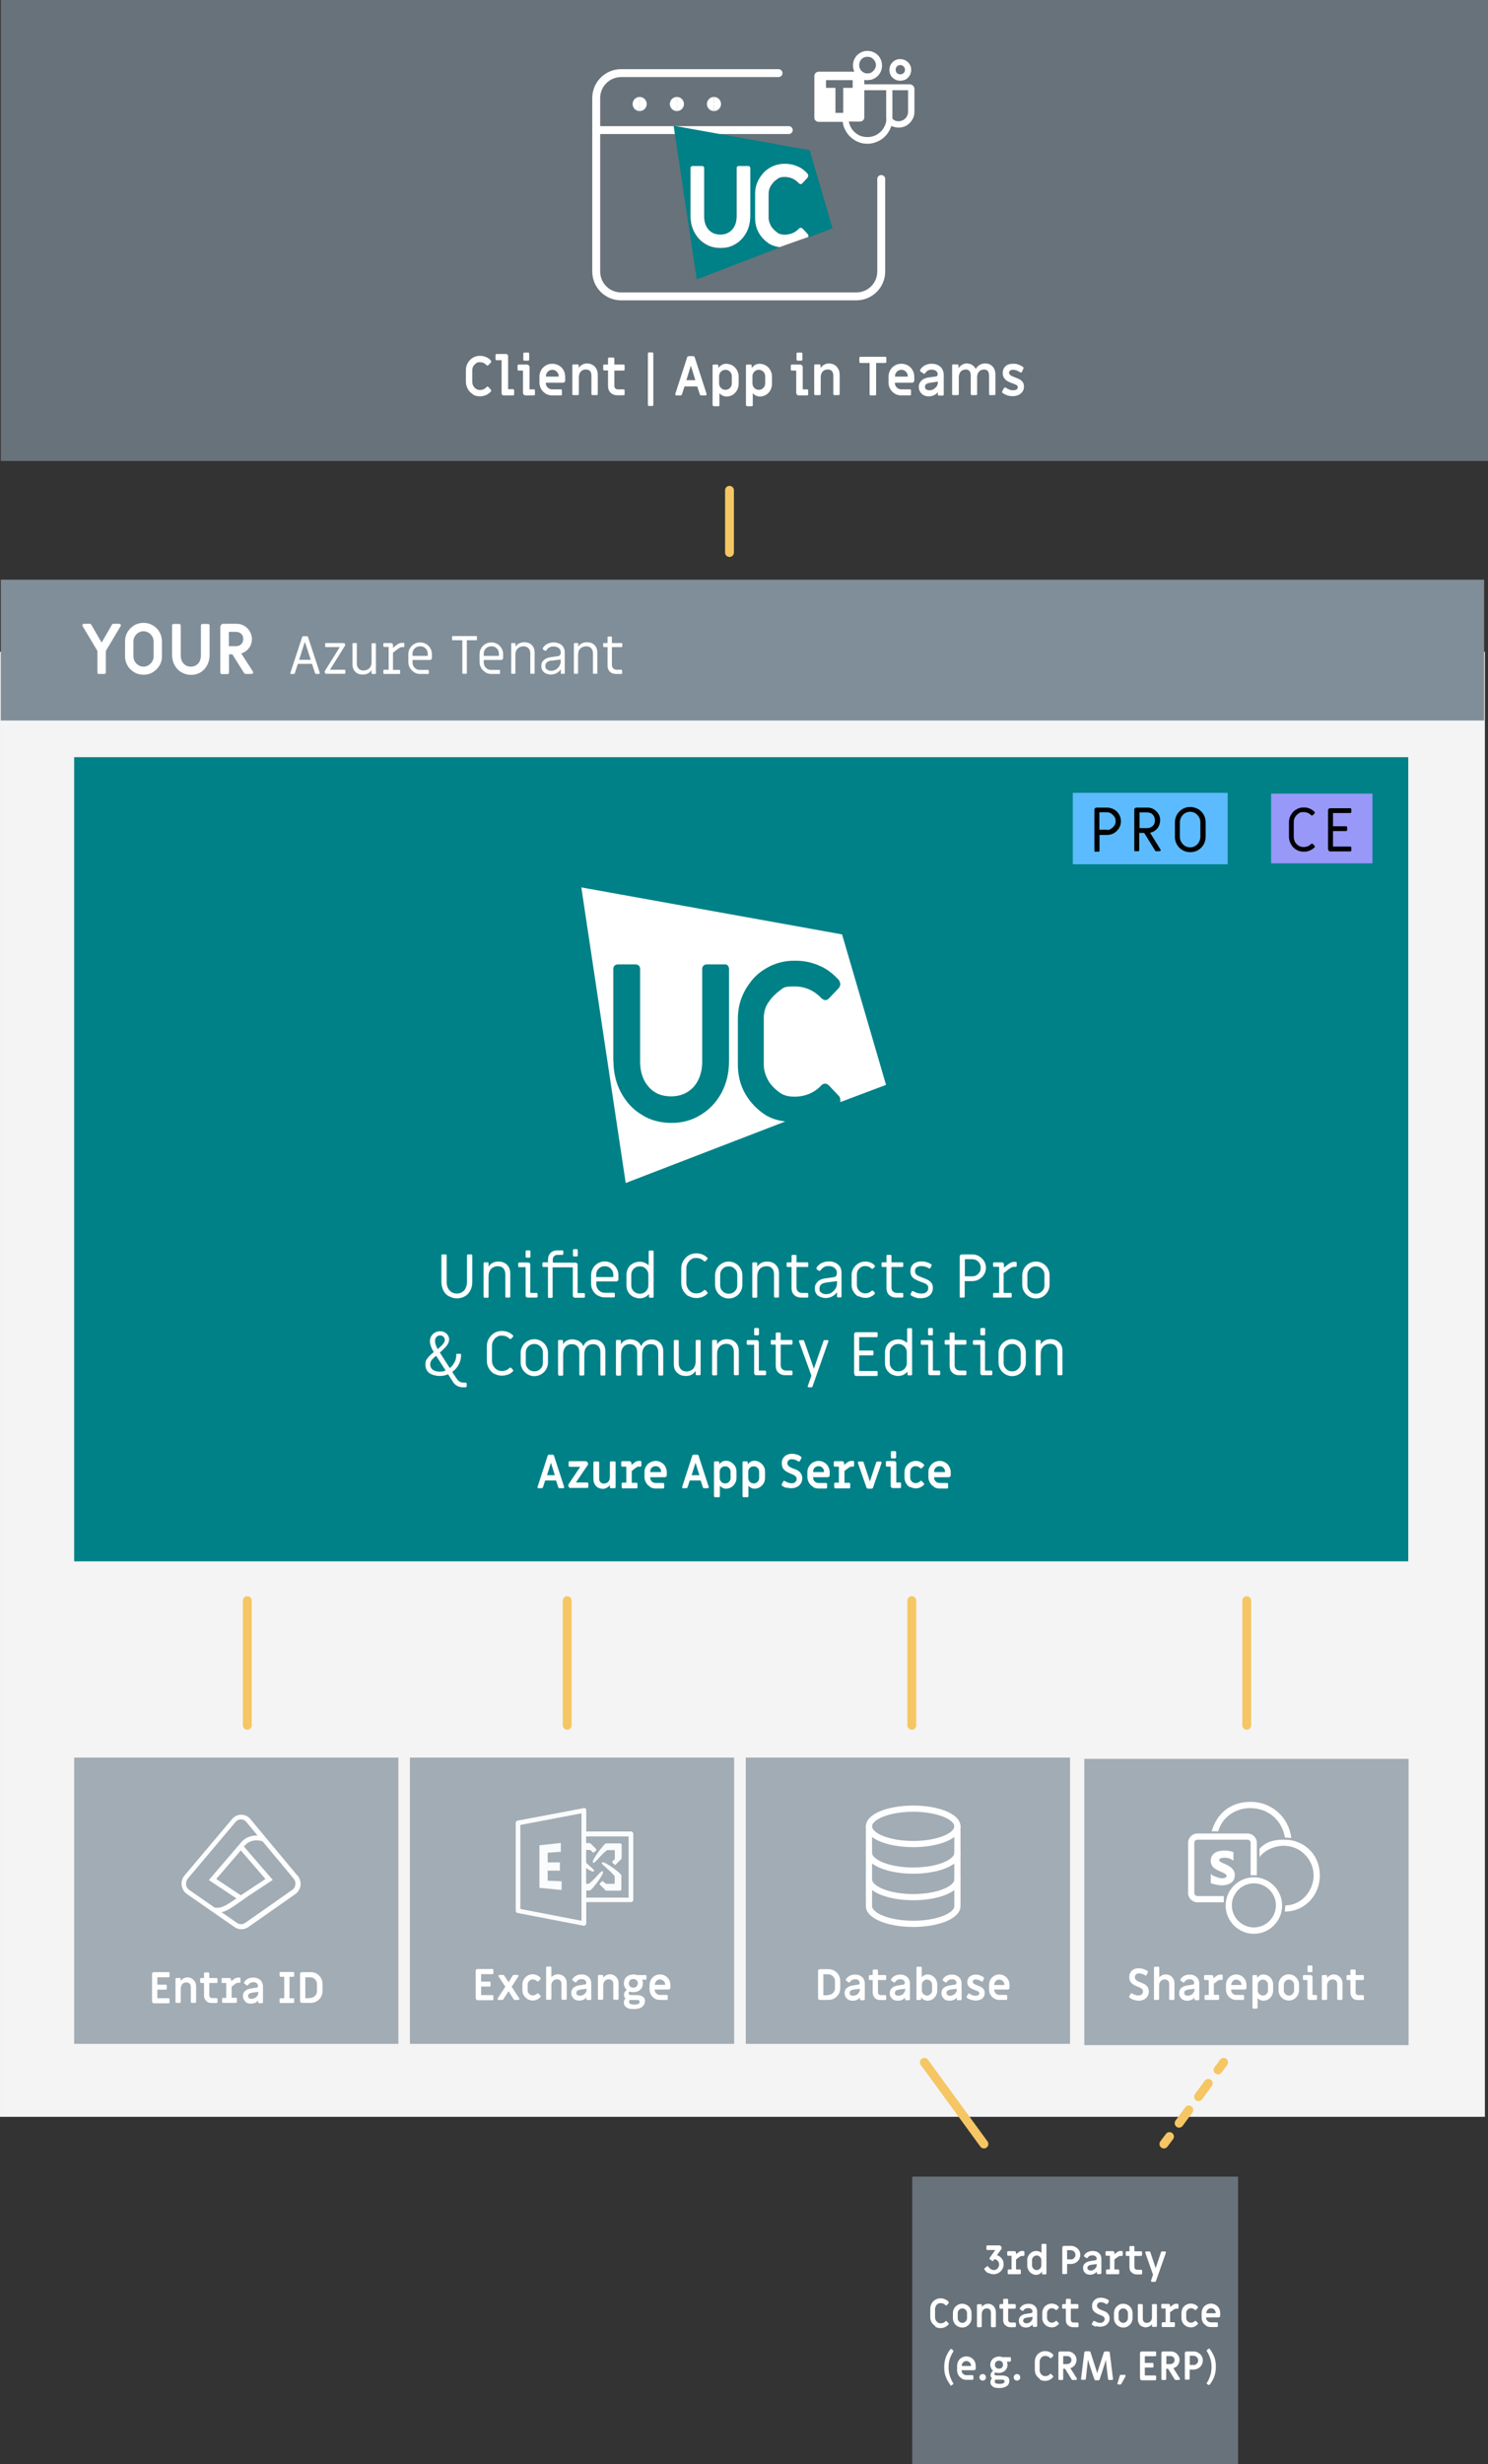 <?xml version="1.0" encoding="UTF-8"?>
<svg id="Ebene_2" data-name="Ebene 2" xmlns="http://www.w3.org/2000/svg" version="1.1" viewBox="0 0 959.1 1587.2">
  <rect x="0" y="0" width="959.1" height="1587.2" fill="#333333" stroke="none"/>
  <defs>
    <style>
      .cls-1, .cls-2 {
        fill: #808e99;
      }

      .cls-1, .cls-2, .cls-3, .cls-4, .cls-5, .cls-6, .cls-7, .cls-8, .cls-9 {
        stroke-width: 0px;
      }

      .cls-2 {
        opacity: .7;
      }

      .cls-2, .cls-10 {
        isolation: isolate;
      }

      .cls-3 {
        fill: #fafbfc;
      }

      .cls-11, .cls-12, .cls-13, .cls-14, .cls-15 {
        fill: none;
      }

      .cls-11, .cls-13, .cls-14, .cls-15 {
        stroke-linecap: round;
      }

      .cls-11, .cls-14 {
        stroke: #f5c663;
        stroke-width: 5.7px;
      }

      .cls-11, .cls-14, .cls-16 {
        stroke-miterlimit: 10;
      }

      .cls-4 {
        fill: #008187;
      }

      .cls-5 {
        fill: #9898f9;
      }

      .cls-6 {
        fill: #000;
      }

      .cls-12 {
        stroke-miterlimit: 66.7;
      }

      .cls-12, .cls-13, .cls-15 {
        stroke: #fff;
      }

      .cls-12, .cls-15 {
        stroke-width: 5.1px;
      }

      .cls-13 {
        stroke-width: 4px;
      }

      .cls-13, .cls-15 {
        stroke-linejoin: round;
      }

      .cls-14 {
        stroke-dasharray: 0 0 0 0 0 0 10.6 10.6;
      }

      .cls-16 {
        fill: #f4f4f4;
        stroke: #f1f3f4;
      }

      .cls-7 {
        fill: #5cbbff;
      }

      .cls-8 {
        fill: #fff;
      }

      .cls-9 {
        fill: #008087;
      }
    </style>
  </defs>
  <g id="Pro-Mobile">
    <path id="Rectangle-Copy-2" class="cls-16" d="M.5,420.3h956.1v942.7H.5V420.3Z"/>
    <g>
      <path id="Rectangle-4" class="cls-2" d="M588,1402h210v185.2h-210v-185.2Z"/>
      <g>
        <path class="cls-8" d="M637.1,1464.3c-1.1-.6-1.9-1.4-2.6-2.4,0,0,0-.2,0-.4,0-.2,0-.4.3-.6l1.4-1.1c.1,0,.2-.1.3-.1.2,0,.3,0,.5.3.5.7,1,1.2,1.7,1.6.7.4,1.3.6,1.9.6s1.2-.2,1.7-.5.9-.7,1.2-1.3c.3-.5.5-1.1.5-1.8s-.3-1.7-.9-2.3c-.6-.7-1.3-1-2.2-1.1l-.7,1c0,.2-.2.2-.4.2s-.2,0-.3-.1l-1.5-1.1c-.2,0-.2-.2-.2-.4s0-.2,0-.3l3.7-5.2h-5.1c-.2,0-.3,0-.4-.2s-.2-.2-.2-.4v-1.8c0-.2,0-.3.2-.4,0,0,.2-.2.4-.2h7.5c.5,0,.9.2,1.2.5s.5.7.5,1.2-.1.7-.4,1l-2.6,3.6c1.3.4,2.3,1.2,3.1,2.2s1.2,2.3,1.2,3.7-.3,2.2-.9,3.2c-.6,1-1.4,1.8-2.3,2.3s-2.1.9-3.2.9-2.3-.3-3.4-.9h0Z"/>
        <path class="cls-8" d="M649.7,1464.7c0,0-.2-.2-.2-.4v-1.9c0-.2,0-.3.2-.4,0,0,.2-.2.4-.2h1.9v-8.8h-2.2c-.2,0-.3,0-.4-.2s-.2-.2-.2-.4v-1.8c0-.2,0-.3.2-.4s.2-.2.4-.2h4c.3,0,.6.1.8.3.2.2.3.5.3.8v.9l1.4-1.1c.5-.4,1-.7,1.3-.8.4-.2.8-.2,1.3-.2h.8c.2,0,.3,0,.4.2s.2.2.2.4v2c0,.2,0,.3-.2.4,0,0-.2.2-.4.2h-.7c-.4,0-.8,0-1.2.2-.3.2-.8.5-1.5,1l-1.4,1.1v6.4h2.5c.2,0,.3,0,.4.2s.2.2.2.4v1.9c0,.2,0,.3-.2.4,0,0-.2.2-.4.2h-7.4c-.2,0-.3,0-.4-.2h0Z"/>
        <path class="cls-8" d="M665,1464.4c-.9-.5-1.6-1.2-2.1-2.2s-.8-1.9-.8-2.9v-3.5c0-1,.2-2,.8-2.9.5-.9,1.2-1.6,2.1-2.2.9-.5,1.8-.8,2.8-.8s1.3,0,1.9.3c.6.2,1.1.5,1.6.9v-5.2c0-.2,0-.3.2-.4,0,0,.2-.2.4-.2h2c.2,0,.3,0,.4.2s.2.2.2.4v18.5c0,.2,0,.3-.2.4,0,0-.2.2-.4.2h-1.7c-.2,0-.3,0-.4-.2s-.2-.2-.2-.4v-1.2c-.5.7-1,1.2-1.7,1.6-.7.3-1.4.5-2.1.5s-1.9-.3-2.8-.8h0ZM670.3,1461.3c.6-.6.9-1.3.9-2.1v-3.4c0-.8-.3-1.5-.9-2.1-.6-.6-1.3-.9-2.1-.9s-1.5.3-2.1.9-.9,1.3-.9,2.1v3.4c0,.8.3,1.5.9,2.1s1.3.9,2.1.9,1.5-.3,2.1-.9Z"/>
        <path class="cls-8" d="M684.9,1464.7c0,0-.2-.2-.2-.4v-16.6c0-.3.1-.6.3-.8.2-.2.5-.3.8-.3h4.5c1.1,0,2.1.3,3,.8s1.6,1.2,2.2,2.1.8,1.9.8,2.9-.3,2.1-.8,3c-.5.9-1.3,1.6-2.2,2.1-.9.5-1.9.8-3,.8h-2.5v5.9c0,.2,0,.3-.2.4,0,0-.2.2-.4.2h-2c-.2,0-.3,0-.4-.2h0ZM690.2,1455.4c.8,0,1.5-.3,2.1-.9s.9-1.3.9-2.1-.3-1.5-.9-2.1-1.3-.9-2.1-.9h-2.4v5.9h2.4Z"/>
        <path class="cls-8" d="M699.4,1464c-.9-.8-1.3-1.9-1.3-3.2s.4-2.2,1.2-2.9,2-1.3,3.4-1.5c.4,0,.7,0,1.1-.2,1.2-.1,1.9-.2,2.2-.3.6,0,.9-.5.9-1.1s-.3-1.1-.8-1.5c-.5-.4-1.2-.6-2-.6-1.4,0-2.4.5-3,1.5-.1.2-.3.3-.5.3s-.2,0-.3,0l-1.4-1c-.2,0-.2-.2-.2-.4s0-.1,0-.2c.5-.9,1.2-1.7,2.2-2.2s2.1-.8,3.3-.8,2.1.2,3,.6c.8.4,1.5,1,2,1.8s.7,1.7.7,2.7v9.2c0,.2,0,.3-.2.4,0,0-.2.2-.4.2h-1.7c-.2,0-.3,0-.4-.1s-.2-.2-.2-.4v-1c-1.2,1.2-2.6,1.9-4.2,1.9s-2.6-.4-3.5-1.2h0ZM705,1461.9c.6-.3,1.1-.8,1.4-1.3.4-.6.5-1.1.5-1.8v-.5l-1.9.3c-1,.1-1.7.2-2,.3-1.4.2-2.1.9-2.1,1.8s.2.9.6,1.3.9.5,1.6.5,1.3-.2,1.9-.5h0Z"/>
        <path class="cls-8" d="M713.1,1464.7c0,0-.2-.2-.2-.4v-1.9c0-.2,0-.3.2-.4,0,0,.2-.2.4-.2h1.9v-8.8h-2.2c-.2,0-.3,0-.4-.2s-.2-.2-.2-.4v-1.8c0-.2,0-.3.2-.4s.2-.2.4-.2h4c.3,0,.6.1.8.3.2.2.3.5.3.8v.9l1.4-1.1c.5-.4,1-.7,1.3-.8.4-.2.8-.2,1.3-.2h.8c.2,0,.3,0,.4.2s.2.2.2.4v2c0,.2,0,.3-.2.4,0,0-.2.2-.4.2h-.7c-.4,0-.8,0-1.2.2-.3.2-.8.5-1.5,1l-1.4,1.1v6.4h2.5c.2,0,.3,0,.4.2s.2.2.2.4v1.9c0,.2,0,.3-.2.4,0,0-.2.2-.4.2h-7.4c-.2,0-.3,0-.4-.2h0Z"/>
        <path class="cls-8" d="M729.2,1463.6c-.8-.8-1.2-1.9-1.2-3.2v-7.3h-1.8c-.2,0-.3,0-.4-.2s-.2-.2-.2-.4v-1.8c0-.2,0-.3.2-.4s.2-.2.4-.2h1.8v-2.8c0-.2,0-.3.2-.4s.2-.2.4-.2h2c.2,0,.3,0,.4.2s.2.2.2.4v2.8h4.3c.2,0,.3,0,.4.2s.2.2.2.4v1.8c0,.2,0,.3-.2.4,0,0-.2.2-.4.2h-4.3v7.2c0,.5.2.9.5,1.2.3.3.7.5,1.2.5h2.7c.2,0,.3,0,.4.2s.2.2.2.4v1.8c0,.2,0,.3-.2.4,0,0-.2.2-.4.2h-2.9c-1.3,0-2.4-.4-3.2-1.2h0Z"/>
        <path class="cls-8" d="M741.9,1469.5c0-.1-.1-.3,0-.5l1.3-3.8-5-14.2c0,0,0-.2,0-.2,0-.2,0-.3.2-.4s.3-.2.5-.2h1.8c.2,0,.3,0,.5.2s.2.2.3.4l3.4,10.2,3.4-10.2c0-.2.2-.3.3-.4s.3-.2.5-.2h1.7c.2,0,.3,0,.5.2s.2.2.2.4,0,.1,0,.2l-6.4,18.2c0,.2-.2.3-.3.4s-.3.2-.5.2h-1.7c-.2,0-.3,0-.4-.2h0Z"/>
        <path class="cls-8" d="M602.9,1498.3c-1-.6-1.8-1.4-2.4-2.4-.6-1-.9-2.2-.9-3.4v-5.4c0-1.2.3-2.3.9-3.4s1.4-1.8,2.4-2.4c1-.6,2.1-.9,3.3-.9s2,.2,2.9.6,1.7.9,2.3,1.7c0,.1.2.3.2.4s0,.3-.2.5l-1.1,1.2c-.1.1-.3.2-.4.2s-.3,0-.5-.2c-.8-.9-1.9-1.3-3.1-1.3s-1.2.2-1.8.5-1,.8-1.3,1.4c-.3.6-.5,1.2-.5,1.9v5.4c0,.7.2,1.3.5,1.9s.8,1,1.3,1.4,1.1.5,1.8.5c1.3,0,2.3-.4,3.1-1.3.1-.2.3-.2.4-.2s.3,0,.4.2l1.1,1.2c.2.2.2.3.2.5s0,.3-.2.4c-.7.7-1.4,1.3-2.3,1.7s-1.9.6-2.9.6-2.3-.3-3.3-.9h0Z"/>
        <path class="cls-8" d="M617.2,1498.4c-.9-.5-1.7-1.3-2.2-2.2s-.8-1.9-.8-3v-3.3c0-1.1.3-2.1.8-3,.5-.9,1.3-1.6,2.2-2.2s1.9-.8,3-.8,2.1.3,3,.8c.9.5,1.7,1.3,2.2,2.2.5.9.8,1.9.8,3v3.3c0,1.1-.3,2.1-.8,3-.5.9-1.3,1.6-2.2,2.2s-1.9.8-3,.8-2.1-.3-3-.8ZM622.4,1495.3c.6-.6.9-1.3.9-2.1v-3.3c0-.8-.3-1.5-.9-2.1s-1.3-.9-2.1-.9-1.5.3-2.1.9-.9,1.3-.9,2.1v3.3c0,.8.3,1.5.9,2.1s1.3.9,2.1.9,1.5-.3,2.1-.9Z"/>
        <path class="cls-8" d="M629.9,1498.7c0,0-.2-.2-.2-.4v-13.5c0-.2,0-.3.2-.4s.2-.2.4-.2h2c.2,0,.3,0,.4.2s.2.2.2.4v1.2c.5-.7,1-1.2,1.7-1.5.7-.4,1.4-.6,2.2-.6s1.8.2,2.6.7,1.4,1.1,1.8,1.9c.4.8.7,1.7.7,2.8v9.1c0,.2,0,.3-.2.4,0,0-.2.2-.4.2h-2c-.2,0-.3,0-.4-.2s-.2-.2-.2-.4v-8.7c0-.9-.2-1.6-.7-2.1-.5-.5-1.1-.7-1.9-.7s-1.8.3-2.4,1c-.6.7-.9,1.6-.9,2.7v7.8c0,.2,0,.3-.2.4,0,0-.2.2-.4.2h-2c-.2,0-.3,0-.4-.2h0Z"/>
        <path class="cls-8" d="M647.8,1497.6c-.8-.8-1.2-1.9-1.2-3.2v-7.3h-1.8c-.2,0-.3,0-.4-.2s-.2-.2-.2-.4v-1.8c0-.2,0-.3.2-.4s.2-.2.4-.2h1.8v-2.8c0-.2,0-.3.2-.4s.2-.2.4-.2h2c.2,0,.3,0,.4.2s.2.2.2.4v2.8h4.3c.2,0,.3,0,.4.2s.2.2.2.4v1.8c0,.2,0,.3-.2.4,0,0-.2.2-.4.2h-4.3v7.2c0,.5.2.9.5,1.2.3.3.7.5,1.2.5h2.7c.2,0,.3,0,.4.2s.2.2.2.4v1.8c0,.2,0,.3-.2.4,0,0-.2.2-.4.2h-2.9c-1.3,0-2.4-.4-3.2-1.2h0Z"/>
        <path class="cls-8" d="M658,1498c-.9-.8-1.3-1.9-1.3-3.2s.4-2.2,1.2-2.9,2-1.3,3.4-1.5c.4,0,.7,0,1.1-.2,1.2-.1,1.9-.2,2.2-.3.6,0,.9-.5.9-1.1s-.3-1.1-.8-1.5c-.5-.4-1.2-.6-2-.6-1.4,0-2.4.5-3,1.5-.1.2-.3.3-.5.3s-.2,0-.3,0l-1.4-1c-.2,0-.2-.2-.2-.4s0-.1,0-.2c.5-.9,1.2-1.7,2.2-2.2s2.1-.8,3.3-.8,2.1.2,3,.6c.8.4,1.5,1,2,1.8s.7,1.7.7,2.7v9.2c0,.2,0,.3-.2.4,0,0-.2.2-.4.2h-1.7c-.2,0-.3,0-.4-.1s-.2-.2-.2-.4v-1c-1.2,1.2-2.6,1.9-4.2,1.9s-2.6-.4-3.5-1.2h0ZM663.6,1495.9c.6-.3,1.1-.8,1.4-1.3.4-.6.5-1.1.5-1.8v-.5l-1.9.3c-1,.1-1.7.2-2,.3-1.4.2-2.1.9-2.1,1.8s.2.9.6,1.3.9.5,1.6.5,1.3-.2,1.9-.5h0Z"/>
        <path class="cls-8" d="M674.8,1498.3c-.9-.5-1.7-1.3-2.2-2.2s-.8-2-.8-3.1v-3.1c0-1.1.3-2.1.8-3.1s1.3-1.7,2.2-2.2c.9-.5,1.9-.8,3-.8s1.7.2,2.5.5,1.5.8,2,1.5c.1.1.2.2.2.4s0,.4-.2.5l-1.1,1.1c-.1.1-.3.2-.4.2s-.3,0-.4-.2c-.7-.7-1.5-1-2.5-1s-1.5.3-2.1.9-.9,1.3-.9,2.1v3.3c0,.8.3,1.5.9,2.1s1.3.9,2.1.9,1.8-.3,2.5-1c.1-.2.3-.2.4-.2s.3,0,.4.2l1.1,1.1c.2.2.2.3.2.5s0,.3-.2.4c-.6.6-1.2,1.1-2,1.5s-1.6.5-2.5.5-2.1-.3-3-.8h0Z"/>
        <path class="cls-8" d="M688.2,1497.6c-.8-.8-1.2-1.9-1.2-3.2v-7.3h-1.8c-.2,0-.3,0-.4-.2s-.2-.2-.2-.4v-1.8c0-.2,0-.3.2-.4s.2-.2.4-.2h1.8v-2.8c0-.2,0-.3.2-.4s.2-.2.4-.2h2c.2,0,.3,0,.4.2s.2.2.2.4v2.8h4.3c.2,0,.3,0,.4.2s.2.2.2.4v1.8c0,.2,0,.3-.2.4,0,0-.2.2-.4.2h-4.3v7.2c0,.5.2.9.5,1.2.3.3.7.5,1.2.5h2.7c.2,0,.3,0,.4.2s.2.2.2.4v1.8c0,.2,0,.3-.2.4,0,0-.2.2-.4.2h-2.9c-1.3,0-2.4-.4-3.2-1.2h0Z"/>
        <path class="cls-8" d="M706.4,1498.7c-.9-.3-1.7-.7-2.5-1.2,0,0-.1-.1-.2-.3,0-.1,0-.2,0-.3l.9-1.6c0-.2.3-.3.5-.3s.3,0,.4,0c1.3.8,2.5,1.2,3.6,1.2s1.6-.2,2.1-.7.8-1,.8-1.7-.1-.8-.4-1.2-.6-.6-1-.8-1-.5-1.9-.8l-.7-.3c-1.2-.5-2.1-1.1-2.9-1.9s-1.2-1.9-1.2-3.4.2-1.9.7-2.8c.5-.8,1.1-1.4,2-1.9s1.8-.7,2.9-.7,1.8.2,2.7.4c.9.3,1.7.7,2.4,1.2,0,0,.1.1.2.3,0,.1,0,.2,0,.3l-.8,1.6c0,.2-.3.3-.5.3s-.3,0-.4,0c-.7-.4-1.3-.7-1.9-.9-.6-.2-1.1-.3-1.6-.3-.8,0-1.4.2-1.8.6-.4.4-.7.9-.7,1.6s.2,1.2.7,1.6,1.3.9,2.3,1.3c.2,0,.7.3,1.8.7,1,.4,1.8,1,2.4,1.8.6.8.9,1.7.9,2.8s-.2,2-.8,2.8-1.2,1.5-2.1,1.9-1.9.7-3.1.7-1.8-.2-2.7-.4h0Z"/>
        <path class="cls-8" d="M721,1498.4c-.9-.5-1.7-1.3-2.2-2.2s-.8-1.9-.8-3v-3.3c0-1.1.3-2.1.8-3,.5-.9,1.3-1.6,2.2-2.2s1.9-.8,3-.8,2.1.3,3,.8c.9.5,1.7,1.3,2.2,2.2.5.9.8,1.9.8,3v3.3c0,1.1-.3,2.1-.8,3-.5.9-1.3,1.6-2.2,2.2s-1.9.8-3,.8-2.1-.3-3-.8ZM726.1,1495.3c.6-.6.9-1.3.9-2.1v-3.3c0-.8-.3-1.5-.9-2.1s-1.3-.9-2.1-.9-1.5.3-2.1.9-.9,1.3-.9,2.1v3.3c0,.8.3,1.5.9,2.1s1.3.9,2.1.9,1.5-.3,2.1-.9Z"/>
        <path class="cls-8" d="M735.9,1498.5c-.8-.5-1.4-1.1-1.8-1.9-.4-.8-.7-1.7-.7-2.8v-9.1c0-.2,0-.3.2-.4,0,0,.2-.2.4-.2h2c.2,0,.3,0,.4.2s.2.2.2.4v8.7c0,.9.2,1.6.7,2.1s1.1.7,1.9.7,1.8-.3,2.4-1,.9-1.6.9-2.7v-7.8c0-.2,0-.3.2-.4s.2-.2.4-.2h2c.2,0,.3,0,.4.2s.2.2.2.4v13.5c0,.2,0,.3-.2.4,0,0-.2.2-.4.2h-2c-.2,0-.3,0-.4-.2s-.2-.2-.2-.4v-1.2c-.5.7-1,1.2-1.7,1.5s-1.4.6-2.2.6-1.8-.2-2.6-.7h0Z"/>
        <path class="cls-8" d="M749,1498.7c0,0-.2-.2-.2-.4v-1.9c0-.2,0-.3.2-.4,0,0,.2-.2.4-.2h1.9v-8.8h-2.2c-.2,0-.3,0-.4-.2s-.2-.2-.2-.4v-1.8c0-.2,0-.3.2-.4s.2-.2.4-.2h4c.3,0,.6.1.8.3.2.2.3.5.3.8v.9l1.4-1.1c.5-.4,1-.7,1.3-.8.4-.2.8-.2,1.3-.2h.8c.2,0,.3,0,.4.2s.2.2.2.4v2c0,.2,0,.3-.2.4,0,0-.2.2-.4.2h-.7c-.4,0-.8,0-1.2.2-.3.2-.8.5-1.5,1l-1.4,1.1v6.4h2.5c.2,0,.3,0,.4.2s.2.2.2.4v1.9c0,.2,0,.3-.2.4,0,0-.2.2-.4.2h-7.4c-.2,0-.3,0-.4-.2h0Z"/>
        <path class="cls-8" d="M764.5,1498.3c-.9-.5-1.7-1.3-2.2-2.2s-.8-2-.8-3.1v-3.1c0-1.1.3-2.1.8-3.1s1.3-1.7,2.2-2.2c.9-.5,1.9-.8,3-.8s1.7.2,2.5.5,1.5.8,2,1.5c.1.1.2.2.2.4s0,.4-.2.5l-1.1,1.1c-.1.1-.3.2-.4.2s-.3,0-.4-.2c-.7-.7-1.5-1-2.5-1s-1.5.3-2.1.9-.9,1.3-.9,2.1v3.3c0,.8.3,1.5.9,2.1s1.3.9,2.1.9,1.8-.3,2.5-1c.1-.2.3-.2.4-.2s.3,0,.4.2l1.1,1.1c.2.2.2.3.2.5s0,.3-.2.4c-.6.6-1.2,1.1-2,1.5s-1.6.5-2.5.5-2.1-.3-3-.8h0Z"/>
        <path class="cls-8" d="M777.5,1498c-.9-.5-1.7-1.3-2.2-2.2-.5-.9-.8-1.9-.8-3.1v-2.8c0-1.1.3-2.1.8-3.1s1.3-1.7,2.2-2.2c.9-.5,1.9-.8,3-.8s2.1.3,3,.8c.9.5,1.7,1.3,2.2,2.2.5.9.8,1.9.8,3.1v1.7c0,.3-.1.6-.3.8-.2.2-.5.3-.8.3h-8c0,1,.3,1.7.9,2.3s1.3.9,2.1.9h4c.2,0,.3,0,.4.2s.2.2.2.4v1.8c0,.2,0,.3-.2.4,0,0-.2.2-.4.2h-4c-1.1,0-2.1-.3-3-.8h0ZM783.6,1490v-.2c0-.8-.3-1.5-.9-2.1s-1.3-.9-2.1-.9-1.5.3-2.1.9-.9,1.3-.9,2.1v.2h6Z"/>
        <path class="cls-8" d="M612.5,1536.1c-1.1-1.4-2-3-2.8-4.9-.8-1.9-1.1-4.1-1.1-6.5s.4-4.6,1.1-6.5c.8-1.9,1.7-3.6,2.8-4.9.1-.2.3-.3.5-.3s.3,0,.5.2l.8.7c.1,0,.2.2.2.4s0,.2,0,.3c-.8,1.3-1.6,2.8-2.2,4.5s-.9,3.6-.9,5.7.3,4,.9,5.8c.6,1.7,1.3,3.3,2.2,4.6,0,0,0,0,0,.1,0,.1,0,.3-.2.4l-.8.7c-.2.1-.3.2-.5.2-.2,0-.4,0-.5-.3h0Z"/>
        <path class="cls-8" d="M619.9,1532c-.9-.5-1.7-1.3-2.2-2.2-.5-.9-.8-1.9-.8-3.1v-2.8c0-1.1.3-2.1.8-3.1s1.3-1.7,2.2-2.2c.9-.5,1.9-.8,3-.8s2.1.3,3,.8c.9.5,1.7,1.3,2.2,2.2.5.9.8,1.9.8,3.1v1.7c0,.3-.1.6-.3.8-.2.2-.5.3-.8.3h-8c0,1,.3,1.7.9,2.3s1.3.9,2.1.9h4c.2,0,.3,0,.4.2s.2.2.2.4v1.8c0,.2,0,.3-.2.4,0,0-.2.2-.4.2h-4c-1.1,0-2.1-.3-3-.8h0ZM625.9,1524v-.2c0-.8-.3-1.5-.9-2.1s-1.3-.9-2.1-.9-1.5.3-2.1.9-.9,1.3-.9,2.1v.2h6Z"/>
        <path class="cls-8" d="M631.9,1532.8c-.4-.4-.6-.9-.6-1.5s.2-1.1.6-1.5c.4-.4.9-.6,1.5-.6s1.1.2,1.5.6c.4.4.6.9.6,1.5s-.2,1.1-.6,1.5c-.4.4-.9.6-1.5.6s-1.1-.2-1.5-.6Z"/>
        <path class="cls-8" d="M639.9,1537.2c-1-.6-1.5-1.5-1.5-2.8s.3-1.7,1-2.4c-.6-.5-.9-1.2-.9-2s.1-1.1.4-1.6.7-1,1.2-1.3c-.5-.5-1-1-1.3-1.7s-.5-1.4-.5-2.2.2-1.9.8-2.8,1.2-1.4,2-1.8c.9-.4,1.8-.7,2.8-.7s1.5.1,2.1.4h5c.2,0,.3,0,.4.2s.2.2.2.4v1.7c0,.2,0,.3-.2.4,0,0-.2.2-.4.2h-2c.3.7.4,1.4.4,2.1s-.2,1.9-.8,2.7c-.5.8-1.2,1.4-2,1.8-.8.4-1.8.7-2.8.7s-1.6-.1-2.3-.4c-.4.4-.5.7-.5,1.1s.1.6.4.7.6.2,1.1.2c.7,0,1.4,0,2.1,0h1.2c1.4,0,2.6.3,3.5.8.9.5,1.3,1.4,1.3,2.7s-.6,2.7-1.8,3.4c-1.2.8-2.8,1.2-4.8,1.2s-3.1-.3-4.1-.9h0ZM647.5,1533.9c0-.4-.2-.7-.5-.9s-.8-.2-1.4-.2h-2.5c-.6,0-1.2,0-1.6,0-.2.3-.3.7-.3,1.1,0,.7.2,1.1.8,1.3.5.2,1.2.3,2.2.3,2.2,0,3.3-.5,3.3-1.6h0ZM645.8,1525c.5-.5.7-1.1.7-1.8s-.2-1.4-.7-1.9-1.1-.7-1.9-.7-1.4.2-1.9.7c-.5.5-.7,1.1-.7,1.9s.2,1.4.7,1.8c.5.5,1.1.7,1.9.7s1.4-.2,1.9-.7Z"/>
        <path class="cls-8" d="M654,1532.8c-.4-.4-.6-.9-.6-1.5s.2-1.1.6-1.5c.4-.4.9-.6,1.5-.6s1.1.2,1.5.6c.4.4.6.9.6,1.5s-.2,1.1-.6,1.5c-.4.4-.9.6-1.5.6s-1.1-.2-1.5-.6Z"/>
        <path class="cls-8" d="M670.3,1532.3c-1-.6-1.8-1.4-2.4-2.4-.6-1-.9-2.2-.9-3.4v-5.4c0-1.2.3-2.3.9-3.4s1.4-1.8,2.4-2.4c1-.6,2.1-.9,3.3-.9s2,.2,2.9.6,1.7.9,2.3,1.7c0,.1.2.3.2.4s0,.3-.2.5l-1.1,1.2c-.1.1-.3.2-.4.2s-.3,0-.5-.2c-.8-.9-1.9-1.3-3.1-1.3s-1.2.2-1.8.5-1,.8-1.3,1.4c-.3.6-.5,1.2-.5,1.9v5.4c0,.7.2,1.3.5,1.9s.8,1,1.3,1.4,1.1.5,1.8.5c1.3,0,2.3-.4,3.1-1.3.1-.2.3-.2.4-.2s.3,0,.4.2l1.1,1.2c.2.2.2.3.2.5s0,.3-.2.4c-.7.7-1.4,1.3-2.3,1.7s-1.9.6-2.9.6-2.3-.3-3.3-.9h0Z"/>
        <path class="cls-8" d="M682.4,1532.7c0,0-.2-.2-.2-.4v-16.6c0-.3.1-.6.3-.8.2-.2.5-.3.8-.3h4.8c1,0,2,.2,2.9.7s1.6,1.2,2.1,2,.8,1.8.8,2.8-.4,2.3-1.1,3.3c-.7,1-1.7,1.6-2.9,2l4.2,6.6c0,.1,0,.2,0,.4s0,.3-.2.4-.2.2-.4.2h-2.1c-.3,0-.5-.1-.7-.4l-4.2-6.8h-1.2v6.6c0,.2,0,.3-.2.4,0,0-.2.2-.4.2h-2c-.2,0-.3,0-.4-.2h0ZM687.9,1522.7c.8,0,1.4-.2,1.9-.7s.8-1.1.8-1.8-.2-1.4-.8-1.9-1.1-.7-1.9-.7h-2.6v5.2h2.6Z"/>
        <path class="cls-8" d="M705.6,1532.8c-.1,0-.2-.2-.3-.4l-3.4-10.3-.6-2.3-.3,2.4-1.1,10c0,.2-.1.3-.2.5-.1.1-.3.2-.5.2h-1.9c-.2,0-.3,0-.4-.2s-.1-.3-.1-.5l2.1-16.9c0-.2.1-.4.3-.6s.4-.2.6-.2h2.3c.2,0,.3,0,.5.2.1.1.2.2.3.4l3.8,11.8.5,1.8.5-1.7,3.8-11.8c0-.2.2-.3.3-.4.1,0,.3-.2.5-.2h2.1c.2,0,.4,0,.6.2.2.1.2.3.3.6l2.1,16.9c0,.2,0,.3-.1.5s-.2.2-.4.2h-2c-.2,0-.3,0-.5-.2-.1-.1-.2-.3-.2-.4l-1.2-10.2-.2-2.2-.7,2.4-3.3,10.2c0,.2-.2.3-.3.4-.1.1-.3.2-.5.2h-1.9c-.2,0-.3,0-.5-.2h0Z"/>
        <path class="cls-8" d="M720.3,1535.6c0-.1-.1-.3,0-.5l1.5-5c0-.1.1-.2.2-.3s.2-.1.4-.1h2.5c.2,0,.3,0,.4.2s.2.2.2.4,0,.2,0,.3l-3,5.3h-1.6c-.2,0-.3,0-.4-.2h0Z"/>
        <path class="cls-8" d="M735.1,1532.5c-.2-.2-.3-.5-.3-.8v-16c0-.3.1-.6.3-.8.2-.2.5-.3.8-.3h8.7c.2,0,.3,0,.4.2s.2.2.2.4v1.9c0,.2,0,.3-.2.4s-.2.2-.4.2h-6.7v4.3h5c.2,0,.3,0,.4.2s.2.2.2.4v1.8c0,.2,0,.3-.2.4,0,0-.2.2-.4.2h-5v5.1h6.7c.2,0,.3,0,.4.2s.2.2.2.4v1.9c0,.2,0,.3-.2.4,0,0-.2.2-.4.2h-8.7c-.3,0-.6-.1-.8-.3h0Z"/>
        <path class="cls-8" d="M748.8,1532.7c0,0-.2-.2-.2-.4v-16.6c0-.3.1-.6.3-.8.2-.2.5-.3.8-.3h4.8c1,0,2,.2,2.9.7s1.6,1.2,2.1,2,.8,1.8.8,2.8-.4,2.3-1.1,3.3c-.7,1-1.7,1.6-2.9,2l4.2,6.6c0,.1,0,.2,0,.4s0,.3-.2.4-.2.2-.4.2h-2.1c-.3,0-.5-.1-.7-.4l-4.2-6.8h-1.2v6.6c0,.2,0,.3-.2.4,0,0-.2.2-.4.2h-2c-.2,0-.3,0-.4-.2h0ZM754.4,1522.7c.8,0,1.4-.2,1.9-.7s.8-1.1.8-1.8-.2-1.4-.8-1.9-1.1-.7-1.9-.7h-2.6v5.2h2.6Z"/>
        <path class="cls-8" d="M763.9,1532.7c0,0-.2-.2-.2-.4v-16.6c0-.3.1-.6.3-.8.2-.2.5-.3.8-.3h4.5c1.1,0,2.1.3,3,.8s1.6,1.2,2.2,2.1.8,1.9.8,2.9-.3,2.1-.8,3c-.5.9-1.3,1.6-2.2,2.1-.9.5-1.9.8-3,.8h-2.5v5.9c0,.2,0,.3-.2.4,0,0-.2.2-.4.2h-2c-.2,0-.3,0-.4-.2h0ZM769.3,1523.4c.8,0,1.5-.3,2.1-.9s.9-1.3.9-2.1-.3-1.5-.9-2.1-1.3-.9-2.1-.9h-2.4v5.9h2.4Z"/>
        <path class="cls-8" d="M778.8,1536.2l-.8-.7c-.3-.2-.3-.4-.2-.5.9-1.3,1.6-2.8,2.2-4.6s.9-3.7.9-5.8-.3-3.9-.9-5.7-1.3-3.2-2.2-4.5c0,0,0-.2,0-.3,0-.2,0-.3.2-.4l.8-.7c.2-.1.3-.2.5-.2.2,0,.4,0,.5.3,1.1,1.4,2,3,2.8,4.9.8,1.9,1.1,4.1,1.1,6.5s-.4,4.6-1.1,6.5c-.8,1.9-1.7,3.6-2.8,4.9-.1.2-.3.3-.5.3s-.3,0-.5-.2h0Z"/>
      </g>
    </g>
    <g>
      <path id="Rectangle-2" class="cls-2" d="M264.2,1132.1h209v184.4h-209v-184.4Z"/>
      <g>
        <path class="cls-8" d="M307,1287.8c-.2-.2-.4-.5-.4-.8v-17.6c0-.3.1-.6.4-.8s.5-.3.9-.3h9.5c.2,0,.3,0,.4.2.1.1.2.2.2.4v2.1c0,.2,0,.3-.2.4s-.2.2-.4.2h-7.3v4.8h5.5c.2,0,.3,0,.4.2.1.1.2.2.2.4v2c0,.2,0,.3-.2.4-.1.1-.2.2-.4.2h-5.5v5.5h7.3c.2,0,.3,0,.4.2.1.1.2.2.2.4v2.1c0,.2,0,.3-.2.4s-.2.2-.4.2h-9.5c-.3,0-.6-.1-.9-.3h0Z"/>
        <path class="cls-8" d="M320.9,1288c-.1-.1-.2-.3-.2-.4s0-.2.1-.4l4.9-7.5-4.3-6.6c0-.2-.1-.3-.1-.4,0-.2,0-.3.2-.4.1-.1.3-.2.5-.2h2.3c.3,0,.5.1.7.4l2.8,4.3,2.7-4.3c.2-.3.4-.4.7-.4h2.3c.2,0,.4,0,.5.2s.2.3.2.4,0,.2-.1.4l-4.3,6.6,4.9,7.5c0,.2.1.3.1.4,0,.2,0,.3-.2.4s-.3.2-.5.2h-2.3c-.3,0-.5-.1-.7-.4l-3.3-5.2-3.4,5.2c-.2.3-.4.4-.7.4h-2.3c-.2,0-.4,0-.5-.2h0Z"/>
        <path class="cls-8" d="M340,1287.6c-1-.6-1.8-1.4-2.4-2.4-.6-1-.9-2.2-.9-3.4v-3.4c0-1.2.3-2.3.9-3.4s1.4-1.8,2.4-2.4c1-.6,2.1-.9,3.4-.9s1.8.2,2.7.6c.9.4,1.6.9,2.2,1.6.1.1.2.3.2.4s0,.4-.2.6l-1.2,1.2c-.1.1-.3.2-.5.2s-.3,0-.5-.2c-.7-.7-1.6-1.1-2.7-1.1s-1.7.3-2.3,1c-.6.6-1,1.4-1,2.3v3.7c0,.9.3,1.7,1,2.3.6.6,1.4,1,2.3,1s2-.4,2.7-1.1c.1-.2.3-.2.5-.2s.3,0,.5.2l1.2,1.2c.2.2.2.3.2.6s0,.3-.2.4c-.6.7-1.4,1.2-2.2,1.6s-1.8.6-2.7.6-2.3-.3-3.4-.9h0Z"/>
        <path class="cls-8" d="M352.2,1288c-.1-.1-.2-.2-.2-.4v-20.3c0-.2,0-.3.2-.4.1-.1.2-.2.4-.2h2.2c.2,0,.3,0,.4.2.1.1.2.2.2.4v6.2c.5-.5,1.2-1,1.9-1.3.7-.3,1.4-.5,2.1-.5,1.2,0,2.2.2,3.1.7.9.5,1.6,1.2,2.1,2.1.5.9.7,1.9.7,3.1v9.9c0,.2,0,.3-.2.4-.1.1-.2.2-.4.2h-2.2c-.2,0-.3,0-.4-.2-.1-.1-.2-.2-.2-.4v-9.5c0-1-.2-1.8-.8-2.3-.5-.5-1.2-.8-2.1-.8s-2,.4-2.6,1.1c-.6.7-1,1.7-1,2.9v8.6c0,.2,0,.3-.2.4s-.2.2-.4.2h-2.2c-.2,0-.3,0-.4-.2h0Z"/>
        <path class="cls-8" d="M369.7,1287.2c-1-.9-1.5-2-1.5-3.5s.5-2.4,1.3-3.2,2.2-1.4,3.8-1.7c.4,0,.8,0,1.2-.2,1.3-.2,2.1-.3,2.4-.3.7-.1,1-.5,1-1.2s-.3-1.2-.9-1.7-1.3-.6-2.1-.6c-1.5,0-2.6.6-3.3,1.7-.1.2-.3.4-.5.4s-.3,0-.4-.1l-1.6-1.1c-.2-.1-.2-.3-.2-.5s0-.1,0-.2c.5-1,1.3-1.8,2.4-2.4s2.3-.8,3.6-.8,2.3.2,3.2.7c.9.5,1.7,1.1,2.2,2s.8,1.8.8,3v10.2c0,.2,0,.3-.2.4s-.2.2-.4.2h-1.9c-.2,0-.3,0-.4-.2-.1,0-.2-.2-.2-.4v-1.1c-1.3,1.4-2.8,2-4.6,2s-2.8-.4-3.8-1.3h0ZM375.9,1285c.6-.4,1.2-.9,1.6-1.5s.6-1.2.6-1.9v-.6l-2.1.3c-1.1.1-1.9.2-2.2.3-1.5.3-2.3.9-2.3,2s.2,1,.6,1.4c.4.3,1,.5,1.7.5s1.4-.2,2.1-.6h0Z"/>
        <path class="cls-8" d="M385.6,1288c-.1-.1-.2-.2-.2-.4v-14.9c0-.2,0-.3.2-.4s.2-.2.4-.2h2.2c.2,0,.3,0,.4.2s.2.2.2.4v1.3c.5-.7,1.1-1.3,1.9-1.7s1.5-.6,2.4-.6,2,.2,2.9.8c.9.5,1.5,1.2,2,2.1.5.9.7,1.9.7,3v9.9c0,.2,0,.3-.2.4-.1.1-.2.2-.4.2h-2.2c-.2,0-.3,0-.4-.2-.1-.1-.2-.2-.2-.4v-9.5c0-1-.2-1.8-.8-2.3-.5-.5-1.2-.8-2.1-.8s-2,.4-2.6,1.1c-.6.7-1,1.7-1,2.9v8.6c0,.2,0,.3-.2.4s-.2.2-.4.2h-2.2c-.2,0-.3,0-.4-.2h0Z"/>
        <path class="cls-8" d="M403.8,1293c-1.1-.7-1.7-1.7-1.7-3.1s.4-1.9,1.1-2.7c-.7-.5-1-1.3-1-2.2s.1-1.2.5-1.8c.3-.6.7-1.1,1.3-1.5-.6-.5-1.1-1.1-1.4-1.8s-.5-1.5-.5-2.4.3-2.2.8-3c.5-.9,1.3-1.6,2.2-2s2-.7,3.1-.7,1.6.1,2.4.4h5.5c.2,0,.3,0,.4.2.1.1.2.2.2.4v1.8c0,.2,0,.3-.2.4-.1.1-.2.2-.4.2h-2.2c.3.7.5,1.5.5,2.3s-.3,2.1-.8,3-1.3,1.5-2.2,2c-.9.5-2,.7-3.1.7s-1.7-.2-2.5-.4c-.4.4-.6.8-.6,1.2s.1.6.4.8.7.2,1.2.3c.8,0,1.5,0,2.3,0h1.3c1.6,0,2.8.3,3.8.9s1.5,1.5,1.5,3-.7,2.9-2,3.8-3.1,1.3-5.3,1.3-3.4-.3-4.5-1h0ZM412.2,1289.3c0-.5-.2-.8-.5-.9-.4-.2-.9-.2-1.5-.2h-2.7c-.7,0-1.3,0-1.7,0-.2.3-.3.7-.3,1.2,0,.7.3,1.2.8,1.4.5.2,1.3.4,2.4.4,2.4,0,3.6-.6,3.6-1.7h0ZM410.3,1279.5c.5-.5.8-1.2.8-2s-.2-1.5-.8-2-1.2-.8-2.1-.8-1.6.3-2.1.8c-.5.5-.8,1.2-.8,2s.3,1.5.8,2c.5.5,1.2.8,2.1.8s1.6-.2,2.1-.8Z"/>
        <path class="cls-8" d="M422,1287.3c-1-.6-1.8-1.4-2.4-2.4-.6-1-.9-2.2-.9-3.4v-3c0-1.2.3-2.3.9-3.4s1.4-1.8,2.4-2.4c1-.6,2.1-.9,3.4-.9s2.3.3,3.4.9c1,.6,1.8,1.4,2.4,2.4.6,1,.9,2.2.9,3.4v1.9c0,.3-.1.6-.4.8s-.5.3-.9.3h-8.8c0,1.1.3,1.8,1,2.5.6.6,1.4,1,2.3,1h4.5c.2,0,.3,0,.4.2.1.1.2.2.2.4v2c0,.2,0,.3-.2.4-.1.1-.2.2-.4.2h-4.5c-1.2,0-2.3-.3-3.4-.9h0ZM428.7,1278.5v-.2c0-.9-.3-1.7-1-2.3s-1.4-1-2.3-1-1.7.3-2.3,1-1,1.4-1,2.3v.2h6.6Z"/>
      </g>
      <path class="cls-3" d="M376.1,1164.7s0,0,0,0l-42.5,8c-.7.1-1.2.8-1.2,1.5v56.5c0,.7.5,1.4,1.2,1.5l42.5,8.2c.4,0,.9,0,1.2-.3.3-.3.5-.7.6-1.2v-13.7h28.8c.8,0,1.5-.7,1.5-1.5v-42.5c0-.8-.7-1.5-1.5-1.5h-28.8v-13.7c0-.4-.2-.8-.5-1.1-.3-.3-.8-.4-1.2-.4h0ZM374.8,1168v12.9c0,.3,0,.6,0,.9v41.8c0,.2,0,.4,0,.6v13l-39.4-7.6v-54.1l39.4-7.5h0ZM377.9,1182.9h27.3v39.4h-27.3v-4.6h2.4c1.1-.2,9.7-11.2,8.3-12.3-1.1-1.1-4.7,4.8-9.1,8h-1.7v-10.1c2.4,1.6,4.5,2.6,5,2.1.8-.8-2.1-2.8-5-5.5v-8.3h2.6l1.7,1.5c.3.3.6.3.9,0l1.2-1.2c.3-.3.3-.6,0-.9l-3.5-3.5c-.1-.2-.5-.3-.6-.3h-2.3v-4.4h0ZM361.5,1187.1l-13.8,1.5v27.4l14.3,1.4v-5.6l-9-.4v-6.5h7.9c0,.1,0-5.3,0-5.3h-7.9c0,.1,0-6.2,0-6.2l8.5-.6v-5.6h0ZM390.5,1187.4c-1.1.2-9.6,11.2-8.3,12.3,1.1,1.1,4.7-4.8,9.1-8h5v5.7l-1.5,1.5c-.3.3-.3.6,0,.9l1.2,1.2c.3.3.6.3.9,0l3.5-3.5c.1-.2.3-.4.3-.6v-8.5c0-.6-.4-1-.9-1h-9.2ZM388.4,1199.6c-.1,0-.3,0-.4,0-1.1,1.1,5,4.6,8.2,9v4.8h-5.7l-1.7-1.5c-.3-.3-.6-.3-.9,0l-1.2,1.2c-.3.3-.3.6,0,.9l3.5,3.5c.1.2.5.3.6.3h8.8c.5,0,.9-.4.9-.9v-9c0-1.1-9.9-8.5-12.1-8.4h0Z"/>
    </g>
    <g>
      <path id="Rectangle-3" class="cls-2" d="M698.9,1132.9h209v184.4h-209v-184.4Z"/>
      <g>
        <path class="cls-8" d="M730.7,1288.1c-1-.3-1.9-.8-2.7-1.4,0,0-.2-.2-.2-.3,0-.1,0-.3,0-.4l1-1.8c.1-.2.3-.3.5-.3s.3,0,.4.1c1.4.9,2.7,1.3,3.9,1.3s1.8-.2,2.3-.7c.6-.5.8-1.1.8-1.9s-.1-.9-.4-1.3c-.3-.3-.7-.6-1.1-.9s-1.2-.5-2-.9l-.8-.3c-1.3-.5-2.3-1.2-3.2-2.1s-1.3-2.1-1.3-3.7.3-2.2.8-3c.5-.9,1.2-1.6,2.1-2,.9-.5,2-.7,3.2-.7s2,.2,3,.5c1,.3,1.9.8,2.7,1.4,0,0,.2.2.2.3,0,.1,0,.3,0,.4l-.9,1.8c-.1.2-.3.3-.5.3s-.3,0-.4-.1c-.7-.5-1.4-.8-2.1-1s-1.3-.3-1.8-.3c-.8,0-1.5.2-2,.7s-.7,1-.7,1.8.3,1.3.8,1.8c.5.5,1.4,1,2.6,1.4.2,0,.8.3,1.9.8s2,1.1,2.7,2c.7.9,1,1.9,1,3.1s-.3,2.2-.8,3.1c-.5.9-1.3,1.6-2.3,2.1s-2.1.8-3.4.8-2-.2-3-.5h0Z"/>
        <path class="cls-8" d="M744,1288.1c-.1-.1-.2-.2-.2-.4v-20.3c0-.2,0-.3.2-.4s.2-.2.4-.2h2.2c.2,0,.3,0,.4.2s.2.2.2.4v6.2c.5-.5,1.2-1,1.8-1.3.7-.3,1.4-.5,2.1-.5,1.2,0,2.2.2,3.1.7.9.5,1.6,1.2,2.1,2.1.5.9.7,1.9.7,3.1v9.9c0,.2,0,.3-.2.4s-.2.2-.4.2h-2.2c-.2,0-.3,0-.4-.2s-.2-.2-.2-.4v-9.5c0-1-.2-1.8-.8-2.3-.5-.5-1.2-.8-2.1-.8s-2,.4-2.6,1.1c-.6.7-1,1.7-1,2.9v8.6c0,.2,0,.3-.2.4s-.2.2-.4.2h-2.2c-.2,0-.3,0-.4-.2h0Z"/>
        <path class="cls-8" d="M761.5,1287.3c-1-.9-1.5-2-1.5-3.5s.5-2.4,1.3-3.2,2.2-1.4,3.8-1.7c.4,0,.8,0,1.2-.2,1.3-.2,2.1-.3,2.4-.3.7-.1,1-.5,1-1.2s-.3-1.2-.8-1.7-1.3-.6-2.1-.6c-1.5,0-2.6.6-3.3,1.7-.2.2-.3.4-.5.4s-.3,0-.4-.1l-1.6-1.1c-.2-.1-.2-.3-.2-.5s0-.1,0-.2c.5-1,1.3-1.8,2.4-2.4s2.3-.8,3.6-.8,2.3.2,3.2.7c.9.5,1.7,1.1,2.2,2s.8,1.8.8,3v10.2c0,.2,0,.3-.2.4s-.2.2-.4.2h-1.9c-.2,0-.3,0-.4-.2s-.2-.2-.2-.4v-1.1c-1.3,1.4-2.8,2-4.6,2s-2.8-.4-3.8-1.3h0ZM767.7,1285c.7-.4,1.2-.9,1.6-1.5s.6-1.2.6-1.9v-.6l-2.1.3c-1.1.1-1.9.2-2.2.3-1.5.3-2.3.9-2.3,2s.2,1,.6,1.4,1,.5,1.7.5,1.4-.2,2.1-.6h0Z"/>
        <path class="cls-8" d="M776.6,1288.1c-.1-.1-.2-.2-.2-.4v-2.1c0-.2,0-.3.2-.4s.2-.2.4-.2h2.1v-9.6h-2.4c-.2,0-.3,0-.4-.2s-.2-.2-.2-.4v-2c0-.2,0-.3.2-.4s.2-.2.4-.2h4.3c.3,0,.6.1.8.3s.3.5.3.8v1l1.5-1.2c.6-.4,1-.8,1.5-.9.4-.2.9-.3,1.5-.3h.9c.2,0,.3,0,.4.2s.2.2.2.4v2.2c0,.2,0,.3-.2.4s-.2.2-.4.2h-.7c-.5,0-.9,0-1.3.2-.3.2-.9.5-1.6,1.1l-1.5,1.2v7.1h2.8c.2,0,.3,0,.4.2s.2.2.2.4v2.1c0,.2,0,.3-.2.4s-.2.2-.4.2h-8.2c-.2,0-.3,0-.4-.2h0Z"/>
        <path class="cls-8" d="M793.5,1287.3c-1-.6-1.8-1.4-2.4-2.4-.6-1-.9-2.2-.9-3.4v-3c0-1.2.3-2.3.9-3.4.6-1,1.4-1.8,2.4-2.4,1-.6,2.1-.9,3.3-.9s2.3.3,3.3.9c1,.6,1.8,1.4,2.4,2.4.6,1,.9,2.2.9,3.4v1.9c0,.3-.1.6-.3.8s-.5.3-.8.3h-8.8c0,1.1.3,1.8,1,2.5.6.6,1.4,1,2.3,1h4.5c.2,0,.3,0,.4.2s.2.2.2.4v2c0,.2,0,.3-.2.4s-.2.2-.4.2h-4.5c-1.2,0-2.3-.3-3.3-.9h0ZM800.2,1278.6v-.2c0-.9-.3-1.7-1-2.3s-1.4-1-2.3-1-1.7.3-2.3,1-1,1.4-1,2.3v.2h6.6Z"/>
        <path class="cls-8" d="M807.5,1293.5c-.1-.1-.2-.2-.2-.4v-20.3c0-.2,0-.3.2-.4s.2-.2.4-.2h1.8c.2,0,.3,0,.4.2s.2.2.2.4v1.3c.5-.7,1.1-1.3,1.8-1.7s1.5-.6,2.3-.6,2.1.3,3.1.9,1.7,1.4,2.3,2.4.8,2.1.8,3.2v3.9c0,1.1-.3,2.2-.8,3.2s-1.3,1.8-2.3,2.4-2,.9-3.1.9-1.4-.2-2-.4-1.2-.7-1.8-1.2v6.1c0,.2,0,.3-.2.4s-.2.2-.4.2h-2.2c-.2,0-.3,0-.4-.2h0ZM816.3,1284.4c.6-.6,1-1.4,1-2.3v-3.7c0-.9-.3-1.7-1-2.3-.6-.6-1.4-1-2.3-1s-1.7.3-2.3,1c-.7.6-1,1.4-1,2.3v3.7c0,.9.3,1.7,1,2.3.7.6,1.4,1,2.3,1s1.7-.3,2.3-1Z"/>
        <path class="cls-8" d="M827.4,1287.7c-1-.6-1.8-1.4-2.4-2.4-.6-1-.9-2.1-.9-3.3v-3.7c0-1.2.3-2.3.9-3.3.6-1,1.4-1.8,2.4-2.4,1-.6,2.1-.9,3.3-.9s2.3.3,3.3.9c1,.6,1.8,1.4,2.4,2.4.6,1,.9,2.1.9,3.3v3.7c0,1.2-.3,2.3-.9,3.3-.6,1-1.4,1.8-2.4,2.4-1,.6-2.1.9-3.3.9s-2.3-.3-3.3-.9ZM833.1,1284.4c.6-.6,1-1.4,1-2.3v-3.7c0-.9-.3-1.7-1-2.3-.6-.6-1.4-1-2.3-1s-1.7.3-2.3,1-1,1.4-1,2.3v3.7c0,.9.3,1.7,1,2.3.6.6,1.4,1,2.3,1s1.7-.3,2.3-1Z"/>
        <path class="cls-8" d="M843.1,1287.8c-.3-.3-.4-.6-.4-1v-11.4h-2.3c-.2,0-.3,0-.4-.2s-.2-.2-.2-.4v-2c0-.2,0-.3.2-.4s.2-.2.4-.2h4.2c.4,0,.7.1,1,.4s.4.6.4,1v11.4h2.3c.2,0,.3,0,.4.2s.2.2.2.4v2c0,.2,0,.3-.2.4s-.2.2-.4.2h-4.2c-.4,0-.7-.1-1-.4ZM843,1270.1c-.1-.1-.2-.2-.2-.4v-3.1c0-.2,0-.3.2-.4s.2-.2.4-.2h1.9c.2,0,.3,0,.4.2s.2.2.2.4v3.1c0,.2,0,.3-.2.4s-.2.2-.4.2h-1.9c-.2,0-.3,0-.4-.2Z"/>
        <path class="cls-8" d="M852.2,1288.1c-.1-.1-.2-.2-.2-.4v-14.9c0-.2,0-.3.2-.4s.2-.2.4-.2h2.2c.2,0,.3,0,.4.2s.2.2.2.4v1.3c.5-.7,1.1-1.3,1.9-1.7s1.5-.6,2.4-.6,2,.2,2.9.8c.8.5,1.5,1.2,2,2.1.5.9.7,1.9.7,3v9.9c0,.2,0,.3-.2.4s-.2.2-.4.2h-2.2c-.2,0-.3,0-.4-.2s-.2-.2-.2-.4v-9.5c0-1-.2-1.8-.8-2.3-.5-.5-1.2-.8-2.1-.8s-2,.4-2.6,1.1c-.6.7-1,1.7-1,2.9v8.6c0,.2,0,.3-.2.4s-.2.2-.4.2h-2.2c-.2,0-.3,0-.4-.2h0Z"/>
        <path class="cls-8" d="M871.8,1286.9c-.9-.9-1.4-2.1-1.4-3.5v-8h-1.9c-.2,0-.3,0-.4-.2s-.2-.2-.2-.4v-2c0-.2,0-.3.2-.4s.2-.2.4-.2h1.9v-3c0-.2,0-.3.2-.4s.2-.2.4-.2h2.2c.2,0,.3,0,.4.2s.2.2.2.4v3h4.7c.2,0,.3,0,.4.2s.2.2.2.4v2c0,.2,0,.3-.2.4s-.2.2-.4.2h-4.7v7.9c0,.6.2,1,.5,1.3.3.3.8.5,1.3.5h2.9c.2,0,.3,0,.4.2s.2.2.2.4v2c0,.2,0,.3-.2.4s-.2.2-.4.2h-3.2c-1.5,0-2.6-.4-3.5-1.3h0Z"/>
      </g>
      <g>
        <path class="cls-8" d="M808.2,1209.2c-10,0-18.2,8.2-18.2,18.2s8.2,18.2,18.2,18.2,18.2-8.2,18.2-18.2-8.2-18.2-18.2-18.2ZM808.2,1241.5c-7.8,0-14.2-6.4-14.2-14.2s6.4-14.2,14.2-14.2,14.2,6.4,14.2,14.2-6.4,14.2-14.2,14.2Z"/>
        <path class="cls-8" d="M830.8,1185.2c-1.1-.1-2.2-.2-3.3-.2h0c0,0-.1,0-.2,0h0c-6.3-.2-12,1.8-15.5,5.9v5.3c3.4-4.4,9.3-7.2,15.5-7.3.9,0,2.1.1,2.9.2,9.4,1.3,16.5,9.5,16.5,19s-7.6,19.2-18.2,19.2l-.4,4c12.8,0,22.6-10.4,22.6-23.2s-8.6-21.4-19.9-23h0Z"/>
        <path class="cls-8" d="M806.2,1164.7c11.3,0,20.2,7.9,22,18.9l4.1.3c-1.5-13.3-12.7-23.3-26.1-23.3s-22,7.8-25.2,19h4.2c2.7-9.4,11.2-15,21.1-15h0Z"/>
        <path class="cls-8" d="M769.8,1219.3v-32.3c0-1.1.9-2,2-2h32.3c1.1,0,2,.9,2,2v20.9h4v-20.9c0-3.3-2.7-6-6-6h-32.3c-3.3,0-6,2.7-6,6v32.3c0,3.3,2.7,6,6,6h17v-4h-17c-1.1,0-2-.9-2-2Z"/>
        <path class="cls-8" d="M786.8,1209.7h-.1c-1,0-4.8-1.4-5.5-2l-.8-.7v6h.3c.9.6,5.1,1.4,6.4,1.4h0c3.2,0,5.6-.8,7.1-2.2,1.1-1.1,1.7-2.6,1.7-4.5,0-4.2-4-6-6.9-7.3-1.7-.7-3.2-1.4-3.2-2.2s.7-1.6,3.6-1.6,4.2,1,4.7,1.3l.9.6v-5.6h-.3c-.8-.4-3.3-.9-5.5-.9-8,0-8.8,4.7-8.8,6.7,0,4.2,3.7,5.7,6.7,7,1.9.8,3.5,1.5,3.5,2.6s-.1.6-.3.8c-.5.5-1.7.8-3.3.8h0Z"/>
      </g>
    </g>
    <g>
      <path id="Rectangle-5" class="cls-2" d="M.5,0h958.6v296.9H.5V0Z"/>
      <g>
        <path class="cls-8" d="M304.8,253.9c-1.4-.8-2.5-1.9-3.3-3.4s-1.2-3-1.2-4.6v-7.5c0-1.7.4-3.2,1.2-4.6s1.9-2.5,3.3-3.4c1.4-.8,2.9-1.2,4.5-1.2s2.8.3,4,.8c1.2.5,2.3,1.3,3.1,2.3.1.2.2.4.2.6s0,.5-.3.7l-1.5,1.6c-.2.2-.4.3-.6.3s-.4-.1-.6-.3c-1.1-1.2-2.5-1.9-4.3-1.9s-1.7.2-2.4.7-1.3,1.1-1.8,1.9-.7,1.6-.7,2.6v7.5c0,.9.2,1.8.7,2.6.4.8,1,1.4,1.8,1.9.7.5,1.5.7,2.4.7,1.8,0,3.2-.6,4.3-1.9.2-.2.4-.3.6-.3s.4,0,.6.3l1.5,1.6c.2.2.3.4.3.7s0,.4-.2.6c-.9,1-2,1.8-3.2,2.3-1.2.5-2.6.8-4,.8s-3.1-.4-4.5-1.2h0Z"/>
        <path class="cls-8" d="M323.7,254.3c-.3-.3-.4-.6-.4-1.1v-21.2h-3.2c-.2,0-.4,0-.5-.2s-.2-.3-.2-.5v-2.6c0-.2,0-.4.2-.5s.3-.2.5-.2h5.9c.4,0,.8.1,1.1.4.3.3.4.6.4,1.1v21.2h3.2c.2,0,.4,0,.5.2.1.1.2.3.2.5v2.6c0,.2,0,.4-.2.5-.1.1-.3.2-.5.2h-5.9c-.4,0-.8-.1-1.1-.4h0Z"/>
        <path class="cls-8" d="M337.6,254.2c-.3-.3-.5-.8-.5-1.2v-14.3h-2.8c-.2,0-.4,0-.5-.2-.1-.1-.2-.3-.2-.5v-2.5c0-.2,0-.4.2-.5s.3-.2.5-.2h5.3c.5,0,.9.2,1.2.5s.5.8.5,1.2v14.3h2.8c.2,0,.4,0,.5.2.1.1.2.3.2.5v2.5c0,.2,0,.4-.2.5-.1.1-.3.2-.5.2h-5.3c-.5,0-.9-.2-1.2-.5h0ZM337.5,232.1c-.1-.1-.2-.3-.2-.5v-3.8c0-.2,0-.4.2-.5s.3-.2.5-.2h2.4c.2,0,.4,0,.5.2.1.1.2.3.2.5v3.8c0,.2,0,.4-.2.5-.1.1-.3.2-.5.2h-2.4c-.2,0-.4,0-.5-.2Z"/>
        <path class="cls-8" d="M351.8,253.6c-1.3-.8-2.3-1.8-3-3s-1.1-2.7-1.1-4.2v-3.8c0-1.5.4-2.9,1.1-4.2s1.8-2.3,3-3c1.3-.8,2.7-1.1,4.2-1.1s2.9.4,4.2,1.1,2.3,1.8,3,3,1.1,2.7,1.1,4.2v2.4c0,.4-.1.8-.4,1.1-.3.3-.6.4-1.1.4h-11v.2c0,1.1.4,2.1,1.2,2.9.8.8,1.8,1.2,2.9,1.2h5.6c.2,0,.4,0,.5.2s.2.3.2.5v2.5c0,.2,0,.4-.2.5-.1.1-.3.2-.5.2h-5.6c-1.5,0-2.9-.4-4.2-1.1h0ZM360.1,242.6v-.3c0-1.1-.4-2.1-1.2-2.9-.8-.8-1.8-1.2-2.9-1.2s-2.1.4-2.9,1.2c-.8.8-1.2,1.8-1.2,2.9v.3h8.3Z"/>
        <path class="cls-8" d="M369.1,254.5c-.1-.1-.2-.3-.2-.5v-18.6c0-.2,0-.4.2-.5s.3-.2.5-.2h2.7c.2,0,.4,0,.5.2s.2.3.2.5v1.6c.6-.9,1.4-1.6,2.3-2.1s1.9-.8,3-.8,2.5.3,3.6.9,1.9,1.5,2.5,2.6.9,2.4.9,3.8v12.4c0,.2,0,.4-.2.5-.1.1-.3.2-.5.2h-2.7c-.2,0-.4,0-.5-.2-.1-.1-.2-.3-.2-.5v-11.9c0-1.2-.3-2.2-.9-2.9s-1.5-1-2.7-1-2.5.4-3.3,1.4c-.8.9-1.2,2.1-1.2,3.7v10.7c0,.2,0,.4-.2.5s-.3.2-.5.2h-2.7c-.2,0-.4,0-.5-.2h0Z"/>
        <path class="cls-8" d="M393.6,253c-1.1-1.1-1.7-2.6-1.7-4.4v-10h-2.4c-.2,0-.4,0-.5-.2s-.2-.3-.2-.5v-2.4c0-.2,0-.4.2-.5.1-.1.3-.2.5-.2h2.4v-3.8c0-.2,0-.4.2-.5s.3-.2.5-.2h2.7c.2,0,.4,0,.5.2.1.1.2.3.2.5v3.8h5.9c.2,0,.4,0,.5.2s.2.3.2.5v2.5c0,.2,0,.4-.2.5-.1.1-.3.2-.5.2h-5.9v9.8c0,.7.2,1.3.6,1.7s1,.6,1.6.6h3.7c.2,0,.4.1.5.2.1.1.2.3.2.5v2.4c0,.2,0,.4-.2.5s-.3.2-.5.2h-4c-1.8,0-3.3-.6-4.4-1.7h0Z"/>
        <path class="cls-8" d="M417.8,261.3c-.1-.1-.2-.3-.2-.5v-33.1c0-.2,0-.3.2-.5.1-.1.3-.2.4-.2h2.2c.2,0,.3,0,.5.2s.2.3.2.5v33.1c0,.2,0,.3-.2.5s-.3.2-.5.2h-2.2c-.2,0-.3,0-.4-.2Z"/>
        <path class="cls-8" d="M435.5,254.5c-.2-.1-.2-.3-.2-.6s0-.2,0-.3l7.6-23.4c0-.2.2-.4.4-.6s.4-.2.7-.2h2.7c.3,0,.5,0,.7.2.2.1.3.3.4.6l7.6,23.4c0,0,0,.2,0,.3,0,.2,0,.4-.2.6s-.4.2-.6.2h-2.5c-.3,0-.5,0-.7-.2-.2-.1-.3-.3-.4-.6l-1.6-5h-8.2l-1.6,5c0,.2-.2.4-.4.6s-.4.2-.7.2h-2.5c-.2,0-.4,0-.6-.2h0ZM448.2,244.9l-2.9-9.4-2.9,9.4h5.7Z"/>
        <path class="cls-8" d="M459.5,261.3c-.1-.1-.2-.3-.2-.5v-25.3c0-.2,0-.4.2-.5s.3-.2.5-.2h2.3c.2,0,.4,0,.5.2s.2.3.2.5v1.6c.6-.9,1.4-1.6,2.3-2.1.9-.5,1.9-.7,2.9-.7s2.7.4,3.9,1.1c1.2.7,2.2,1.7,2.9,3s1.1,2.6,1.1,4v4.9c0,1.4-.4,2.8-1,4-.7,1.2-1.6,2.2-2.8,3-1.2.7-2.5,1.1-3.9,1.1s-1.7-.2-2.5-.5-1.5-.9-2.2-1.6v7.7c0,.2,0,.4-.2.5s-.3.2-.5.2h-2.7c-.2,0-.4,0-.5-.2h0ZM470.5,249.9c.8-.8,1.2-1.8,1.2-2.9v-4.7c0-1.1-.4-2.1-1.2-2.9-.8-.8-1.8-1.2-2.9-1.2s-2.1.4-2.9,1.2c-.8.8-1.2,1.8-1.2,2.9v4.7c0,1.1.4,2.1,1.2,2.9s1.8,1.2,2.9,1.2,2.1-.4,2.9-1.2Z"/>
        <path class="cls-8" d="M481,261.3c-.1-.1-.2-.3-.2-.5v-25.3c0-.2,0-.4.2-.5s.3-.2.5-.2h2.3c.2,0,.4,0,.5.2s.2.3.2.5v1.6c.6-.9,1.4-1.6,2.3-2.1.9-.5,1.9-.7,2.9-.7s2.7.4,3.9,1.1c1.2.7,2.2,1.7,2.9,3s1.1,2.6,1.1,4v4.9c0,1.4-.4,2.8-1,4-.7,1.2-1.6,2.2-2.8,3-1.2.7-2.5,1.1-3.9,1.1s-1.7-.2-2.5-.5-1.5-.9-2.2-1.6v7.7c0,.2,0,.4-.2.5s-.3.2-.5.2h-2.7c-.2,0-.4,0-.5-.2h0ZM492,249.9c.8-.8,1.2-1.8,1.2-2.9v-4.7c0-1.1-.4-2.1-1.2-2.9-.8-.8-1.8-1.2-2.9-1.2s-2.1.4-2.9,1.2c-.8.8-1.2,1.8-1.2,2.9v4.7c0,1.1.4,2.1,1.2,2.9s1.8,1.2,2.9,1.2,2.1-.4,2.9-1.2Z"/>
        <path class="cls-8" d="M513.7,254.2c-.3-.3-.5-.8-.5-1.2v-14.3h-2.8c-.2,0-.4,0-.5-.2-.1-.1-.2-.3-.2-.5v-2.5c0-.2,0-.4.2-.5s.3-.2.5-.2h5.3c.5,0,.9.2,1.2.5.3.3.5.8.5,1.2v14.3h2.8c.2,0,.4,0,.5.2.1.1.2.3.2.5v2.5c0,.2,0,.4-.2.5-.1.1-.3.2-.5.2h-5.3c-.5,0-.9-.2-1.2-.5h0ZM513.6,232.1c-.1-.1-.2-.3-.2-.5v-3.8c0-.2,0-.4.2-.5s.3-.2.5-.2h2.4c.2,0,.4,0,.5.2.1.1.2.3.2.5v3.8c0,.2,0,.4-.2.5s-.3.2-.5.2h-2.4c-.2,0-.4,0-.5-.2Z"/>
        <path class="cls-8" d="M525,254.5c-.1-.1-.2-.3-.2-.5v-18.6c0-.2,0-.4.2-.5s.3-.2.5-.2h2.7c.2,0,.4,0,.5.2s.2.3.2.5v1.6c.7-.9,1.4-1.6,2.3-2.1s1.9-.8,3-.8,2.5.3,3.6.9,1.9,1.5,2.5,2.6.9,2.4.9,3.8v12.4c0,.2,0,.4-.2.5-.1.1-.3.2-.5.2h-2.7c-.2,0-.4,0-.5-.2-.1-.1-.2-.3-.2-.5v-11.9c0-1.2-.3-2.2-.9-2.9s-1.5-1-2.7-1-2.5.4-3.3,1.4c-.8.9-1.2,2.1-1.2,3.7v10.7c0,.2,0,.4-.2.5s-.3.2-.5.2h-2.7c-.2,0-.4,0-.5-.2h0Z"/>
        <path class="cls-8" d="M560.7,254.5c-.1-.1-.2-.3-.2-.5v-20.2h-5.9c-.2,0-.4,0-.5-.2s-.2-.3-.2-.5v-2.6c0-.2,0-.4.2-.5s.3-.2.5-.2h16c.2,0,.4,0,.5.2.1.1.2.3.2.5v2.6c0,.2,0,.4-.2.5s-.3.2-.5.2h-5.9v20.2c0,.2,0,.4-.2.5-.1.1-.3.2-.5.2h-2.8c-.2,0-.4,0-.5-.2h0Z"/>
        <path class="cls-8" d="M576.8,253.6c-1.3-.8-2.3-1.8-3-3s-1.1-2.7-1.1-4.2v-3.8c0-1.5.4-2.9,1.1-4.2s1.8-2.3,3-3c1.3-.8,2.7-1.1,4.2-1.1s2.9.4,4.2,1.1,2.3,1.8,3,3,1.1,2.7,1.1,4.2v2.4c0,.4-.2.8-.4,1.1-.3.3-.7.4-1.1.4h-11v.2c0,1.1.4,2.1,1.2,2.9.8.8,1.8,1.2,2.9,1.2h5.6c.2,0,.4,0,.5.2s.2.3.2.5v2.5c0,.2,0,.4-.2.5-.1.1-.3.2-.5.2h-5.6c-1.5,0-2.9-.4-4.2-1.1h0ZM585.1,242.6v-.3c0-1.1-.4-2.1-1.2-2.9-.8-.8-1.8-1.2-2.9-1.2s-2.1.4-2.9,1.2c-.8.8-1.2,1.8-1.2,2.9v.3h8.3Z"/>
        <path class="cls-8" d="M594,253.5c-1.2-1.1-1.8-2.6-1.8-4.3s.6-2.9,1.7-4,2.7-1.8,4.7-2.1c.5,0,1-.1,1.5-.2,1.6-.2,2.6-.3,3-.4.9-.1,1.3-.6,1.3-1.5s-.4-1.6-1.1-2.1-1.6-.8-2.7-.8c-1.9,0-3.3.7-4.1,2.1-.2.3-.4.5-.7.5s-.3,0-.5-.1l-2-1.3c-.2-.1-.3-.3-.3-.6s0-.2,0-.3c.7-1.3,1.7-2.3,3-3s2.8-1.1,4.5-1.1,2.9.3,4.1.9,2.1,1.4,2.7,2.5c.6,1.1,1,2.3,1,3.7v12.7c0,.2,0,.4-.2.5s-.3.2-.5.2h-2.4c-.2,0-.4,0-.5-.2-.1-.1-.2-.3-.2-.5v-1.4c-1.6,1.7-3.5,2.6-5.7,2.6s-3.5-.6-4.8-1.7h0ZM601.7,250.7c.8-.5,1.5-1.1,2-1.8s.8-1.6.8-2.4v-.7l-2.6.4c-1.4.2-2.3.3-2.8.4-1.9.4-2.9,1.2-2.9,2.5s.3,1.3.8,1.7,1.2.6,2.1.6,1.8-.2,2.6-.7h0Z"/>
        <path class="cls-8" d="M613.9,254.5c-.1-.1-.2-.3-.2-.5v-18.6c0-.2,0-.4.2-.5s.3-.2.5-.2h2.7c.2,0,.4,0,.5.2s.2.3.2.5v1.8c.7-1,1.5-1.8,2.4-2.3.9-.5,1.9-.8,2.9-.8s2.4.3,3.4.9,1.8,1.5,2.4,2.6c.7-1.1,1.5-1.9,2.6-2.6,1.1-.6,2.3-.9,3.5-.9,2,0,3.6.7,4.8,2s1.8,3.1,1.8,5.3v12.4c0,.2,0,.4-.2.5s-.3.2-.5.2h-2.7c-.2,0-.4,0-.5-.2-.1-.1-.2-.3-.2-.5v-11.9c0-1.2-.3-2.2-.8-2.9-.6-.7-1.4-1-2.4-1s-2.5.4-3.3,1.4c-.8.9-1.2,2.1-1.2,3.7v10.7c0,.2,0,.4-.2.5-.1.1-.3.2-.5.2h-2.7c-.2,0-.4,0-.5-.2s-.2-.3-.2-.5v-11.9c0-1.2-.3-2.2-.8-2.9-.6-.7-1.4-1-2.4-1s-2.5.4-3.3,1.4c-.8.9-1.2,2.1-1.2,3.7v10.7c0,.2,0,.4-.2.5s-.3.2-.5.2h-2.7c-.2,0-.4,0-.5-.2h0Z"/>
        <path class="cls-8" d="M649.2,254.6c-1.2-.4-2.2-.9-3.1-1.6-.1,0-.2-.2-.2-.4s0-.3,0-.4c.2-.4.6-1.1,1.2-2.2.2-.3.4-.4.7-.4s.3,0,.5.1c.8.6,1.6,1,2.4,1.3.7.3,1.5.4,2.3.4s1.7-.2,2.2-.5.8-.9.8-1.5-.2-1-.7-1.3c-.4-.3-1.3-.7-2.5-1.1l-1.3-.5c-1-.4-1.9-.8-2.6-1.3-.7-.5-1.3-1.1-1.8-1.9s-.8-1.8-.8-3c0-1.8.6-3.3,1.8-4.4,1.2-1.1,2.8-1.6,4.9-1.6s2.4.2,3.5.6c1.1.4,2.2.9,3,1.6.1,0,.2.2.2.4s0,.3,0,.4c-.2.5-.6,1.2-1,2.2-.1.3-.4.4-.7.4s-.3,0-.5-.1c-1.6-1.1-3.1-1.6-4.5-1.6s-1.4.2-1.9.5c-.5.3-.7.8-.7,1.4s.3,1.1.8,1.5,1.5.9,2.8,1.4c1.3.5,2.4.9,3.1,1.3s1.4.9,2,1.7c.6.8.9,1.8.9,3s-.3,2.3-.9,3.2c-.6.9-1.5,1.7-2.6,2.2s-2.4.8-3.8.8-2.5-.2-3.6-.6h0Z"/>
      </g>
      <g>
        <g>
          <path class="cls-15" d="M501.8,47.1h-101.5c-8.8,0-16,7.2-16,16v111.8c0,8.8,7.1,16,16,16h151.7c8.8,0,16-7.1,16-16v-59.6"/>
          <path class="cls-15" d="M384.4,83.8h124"/>
          <path class="cls-12" d="M412.3,69c-1.1,0-2-.9-2-2s.9-2,2-2"/>
          <path class="cls-12" d="M412.3,69c1.1,0,2-.9,2-2s-.9-2-2-2"/>
          <g>
            <path class="cls-12" d="M436.3,69c-1.1,0-2-.9-2-2s.9-2,2-2"/>
            <path class="cls-12" d="M436.3,69c1.1,0,2-.9,2-2s-.9-2-2-2"/>
          </g>
          <g>
            <path class="cls-12" d="M460.2,69c-1.1,0-2-.9-2-2s.9-2,2-2"/>
            <path class="cls-12" d="M460.2,69c1.1,0,2-.9,2-2s-.9-2-2-2"/>
          </g>
        </g>
        <path class="cls-8" d="M580.3,52c-1,0-1.9-.2-2.8-.5-.8-.4-1.6-.9-2.2-1.5-.7-.7-1.2-1.4-1.5-2.2-.4-.9-.5-1.8-.5-2.8s.2-1.9.5-2.7.9-1.6,1.5-2.2c.7-.7,1.4-1.2,2.2-1.5.9-.4,1.8-.6,2.8-.5,1,0,1.9.2,2.7.5.9.4,1.6.9,2.3,1.5.6.6,1.1,1.4,1.5,2.2.4.9.5,1.8.5,2.7s-.2,1.9-.5,2.8c-.4.8-.9,1.6-1.5,2.2-.7.7-1.4,1.2-2.3,1.5s-1.8.5-2.7.5M580.3,41.9c-.8,0-1.6.3-2.2.9-.5.6-.8,1.3-.8,2.1s.3,1.6.8,2.2c.7.5,1.4.8,2.2.8s1.5-.3,2.1-.8c.6-.5.9-1.3.9-2.2s-.3-1.5-.9-2.1c-.6-.6-1.3-.9-2.1-.9M589.4,57v15.1c0,1.4-.3,2.7-.8,3.9-.6,1.2-1.3,2.3-2.2,3.2-.9.9-2,1.7-3.2,2.2-1.3.5-2.6.8-3.9.8s-1.6-.1-2.5-.3c-.8-.2-1.6-.4-2.3-.8-.5,1.7-1.3,3.2-2.3,4.7-1,1.4-2.2,2.6-3.5,3.6-1.4,1-2.8,1.7-4.5,2.3-1.6.6-3.3.9-5.1.9s-4-.3-5.8-1.1c-1.8-.7-3.4-1.7-4.8-3-1.4-1.2-2.6-2.7-3.5-4.4-1-1.7-1.6-3.6-1.8-5.6h-15.6c-.7,0-1.3-.3-1.9-.8-.5-.5-.8-1.1-.8-1.9v-26.9c0-.7.3-1.4.8-1.9.6-.5,1.2-.8,1.9-.8h23.1c-.6-1.3-.9-2.6-.9-4s.2-2.5.7-3.7c.5-1.1,1.1-2.1,2-3,.9-.8,1.9-1.5,3-2,1.1-.5,2.3-.7,3.6-.7s2.5.2,3.7.7,2.1,1.2,3,2c.9.9,1.5,1.9,2,3,.5,1.2.7,2.4.7,3.7s-.2,2.5-.7,3.7c-.5,1.1-1.1,2.1-2,3-.9.9-1.9,1.5-3,2-1.1.5-2.4.7-3.7.7s-.7,0-1,0c-.3,0-.7,0-1-.2v2.9h29.2c.8,0,1.6.3,2.2.9.6.6.9,1.3.9,2.1M559.1,36.6c-.8,0-1.4.1-2,.3-.7.3-1.3.7-1.8,1.2-.5.5-.8,1.1-1.1,1.7-.3.7-.4,1.4-.4,2.1s.1,1.5.4,2.1c.3.7.7,1.2,1.1,1.7.5.5,1.1.9,1.8,1.2.6.3,1.3.4,2,.4s1.4-.1,2.1-.4c.7-.3,1.2-.7,1.7-1.2.5-.5.9-1.1,1.2-1.7.3-.7.5-1.3.5-2.1s-.2-1.4-.5-2.1c-.3-.7-.7-1.2-1.2-1.7-.5-.5-1.1-.9-1.7-1.2-.7-.2-1.3-.3-2.1-.3M543.5,56.6h6.1v-5h-17.2v5h6.1v16.1h5M571.2,76.2v-18.1h-14.1v17.5c0,.7-.3,1.4-.8,1.9-.6.5-1.2.8-1.9.8h-7.3c.3,1.4.8,2.8,1.5,4,.7,1.2,1.6,2.3,2.7,3.2,1,.9,2.2,1.6,3.5,2.1,1.3.4,2.7.7,4.3.7s3.2-.3,4.7-.9c1.5-.7,2.8-1.5,3.9-2.6,1.1-1.1,2-2.4,2.6-3.8.7-1.5,1-3,1-4.7M585.3,72.1v-14h-10.1v18.4c.5.5,1.2.9,1.8,1.2.7.3,1.4.4,2.2.4s1.6-.2,2.4-.5,1.4-.8,1.9-1.3c.6-.5,1-1.2,1.3-1.9.3-.7.5-1.5.5-2.3h0Z"/>
        <g id="UC-UC-Free">
          <g>
            <path class="cls-8" d="M521.1,152.7v-.6c0-.6-.2-1-.6-1.5l-3.2-3.4c-.4-.4-.8-.6-1.3-.6s-.8.2-1.3.6c-2.3,2.5-5.5,3.8-9,3.8s-3.6-.4-5-1.5-2.7-2.3-3.8-4c-.8-1.6-1.5-3.4-1.5-5.2v-15.6c0-1.9.5-3.5,1.5-5.2.5-.7,1-1.3,1.5-2,.7-.8,1.5-1.4,2.3-2,1.5-1,3.1-1.5,5-1.5,3.8,0,6.7,1.5,9,4,.4.4.8.6,1.3.6s.8-.2,1-.4l.2-.2h0s3.1-3.4,3.1-3.4c.4-.4.6-1,.6-1.5s-.2-.8-.4-1.3c-1.9-2.1-4-3.8-6.5-4.8-2.5-1.1-5.5-1.7-8.4-1.7s-6.5.8-9.5,2.5c-2.3,1.3-4.2,3-5.7,5.2-.5.7-1,1.4-1.4,2.1-1.6,2.9-2.5,6.1-2.5,9.7v15.5c0,3.4.8,6.7,2.5,9.7s4,5.2,6.9,7.1c2.3,1.3,4,1.6,6.5,2.1h0l18.4-6.5c0,0,0,0,.1-.2h0Z"/>
            <path class="cls-8" d="M482.3,106.7h-6.1c-.4,0-.8.2-1,.4s-.4.6-.4,1v31.3c0,3.4-1,6.3-2.9,8.4-1.9,2.1-4.4,3.1-7.5,3.1-3.1,0-5.6-1.1-7.5-3.1-1.9-2.1-2.9-5-2.9-8.4v-31.3c0-.4-.2-.8-.4-1-.2-.2-.6-.4-1-.4h-6.1c-.4,0-.8.2-1,.4-.2.2-.4.6-.4,1v30.8c0,4,.8,7.5,2.5,10.7,1.7,3.1,4,5.7,6.9,7.4,2.9,1.9,6.3,2.7,10.1,2.7s6.9-.8,9.8-2.7c2.9-1.7,5.2-4.2,6.9-7.4,1.6-3.1,2.5-6.7,2.5-10.7v-30.8c0-.4-.2-.8-.4-1-.2-.4-.6-.4-1-.4h0Z"/>
            <path class="cls-9" d="M521.7,96.7h0l-87.5-15.7,14.9,99,53.5-20.6h0c-2.5-.4-4.2-.8-6.5-2.1-2.9-1.9-5.2-4.2-6.9-7.1-1.7-2.9-2.5-6.3-2.5-9.7v-15.5c0-3.6.8-6.7,2.5-9.7.4-.7.9-1.4,1.4-2.1,1.5-2.2,3.4-3.9,5.7-5.2,2.9-1.7,6.1-2.5,9.5-2.5s5.9.6,8.4,1.7c2.5,1,4.6,2.7,6.5,4.8.2.4.4.8.4,1.3s-.2,1-.6,1.5l-3.1,3.3s0,0,0,0l-.2.2c-.2.2-.6.4-1,.4s-.8-.2-1.3-.6c-2.3-2.5-5.2-4-9-4s-3.6.4-5,1.5c-.8.6-1.6,1.3-2.3,2-.5.6-1,1.3-1.5,2-1,1.6-1.5,3.3-1.5,5.2v15.6c0,1.9.6,3.6,1.5,5.2,1,1.7,2.3,2.9,3.8,4,1.5,1.1,3.1,1.5,5,1.5,3.6,0,6.7-1.3,9-3.8.4-.4.8-.6,1.3-.6s.8.2,1.3.6l3.1,3.4c.4.4.6.8.6,1.5v.6c0,0,0,.1-.1.2l.5-.2h0l15-5.7-14.7-50.4h0ZM445,139.1v-30.8c0-.4.2-.8.4-1,.2-.2.6-.4,1-.4h6.1c.4,0,.8.2,1,.4.2.2.4.6.4,1v31.3c0,3.4,1,6.3,2.9,8.4,1.9,2.1,4.4,3.1,7.5,3.1,3.1,0,5.6-1.1,7.5-3.1,1.9-2.1,2.9-5,2.9-8.4v-31.3c0-.4.2-.8.4-1s.6-.4,1-.4h6.1c.4,0,.8,0,1,.4.2.2.4.6.4,1v30.8c0,4-.8,7.5-2.5,10.7-1.7,3.1-4,5.7-6.9,7.4-2.9,1.9-6.3,2.7-9.8,2.7s-7.1-.8-10.1-2.7c-2.9-1.7-5.2-4.2-6.9-7.4-1.7-3.2-2.5-6.7-2.5-10.7h0Z"/>
          </g>
        </g>
      </g>
    </g>
    <g>
      <g id="Group-3">
        <path id="Rectangle" class="cls-4" d="M47.8,487.7h859.9v518H47.8V487.7Z"/>
      </g>
      <g>
        <path class="cls-8" d="M346.7,958.4c-.1-.1-.2-.3-.2-.5s0-.2,0-.2l6.5-20c0-.2.2-.4.3-.5s.4-.2.6-.2h2.3c.2,0,.4,0,.6.2s.3.3.3.5l6.5,20c0,0,0,.1,0,.2,0,.2,0,.4-.2.5s-.3.2-.5.2h-2.2c-.2,0-.4,0-.6-.2s-.3-.3-.3-.5l-1.4-4.3h-7l-1.4,4.3c0,.2-.2.4-.4.5s-.4.2-.6.2h-2.1c-.2,0-.4,0-.5-.2h0ZM357.6,950.2l-2.5-8-2.5,8h4.9,0Z"/>
        <path class="cls-8" d="M367.9,958.5c-.4,0-.8-.2-1.1-.5-.3-.3-.5-.7-.5-1.2s0-.6.2-.8l7.5-11.2h-6.8c-.2,0-.3,0-.5-.2-.1-.1-.2-.3-.2-.5v-2.2c0-.2,0-.3.2-.5s.3-.2.5-.2h10.1c.5,0,.8.2,1.2.5.3.3.5.7.5,1.2s0,.6-.2.8l-7.6,11.2h7.3c.2,0,.3,0,.5.2s.2.3.2.5v2.1c0,.2,0,.4-.2.5-.1.1-.3.2-.5.2h-10.6Z"/>
        <path class="cls-8" d="M385.4,958.2c-.9-.5-1.6-1.3-2.1-2.2s-.8-2-.8-3.2v-10.7c0-.2,0-.3.2-.5s.3-.2.5-.2h2.3c.2,0,.3,0,.5.2.1.1.2.3.2.5v10.2c0,1.1.3,1.9.8,2.4.5.6,1.3.9,2.3.9s2.1-.4,2.8-1.2c.7-.8,1-1.8,1-3.2v-9.2c0-.2,0-.3.2-.5s.3-.2.5-.2h2.3c.2,0,.3,0,.5.2s.2.3.2.5v15.9c0,.2,0,.3-.2.5s-.3.2-.5.2h-2.3c-.2,0-.3,0-.5-.2-.1-.1-.2-.3-.2-.5v-1.4c-.6.8-1.2,1.4-2,1.8-.8.4-1.6.7-2.5.7s-2.2-.3-3.1-.8h0Z"/>
        <path class="cls-8" d="M400.9,958.4c-.1-.1-.2-.3-.2-.5v-2.2c0-.2,0-.3.2-.5s.3-.2.5-.2h2.3v-10.3h-2.6c-.2,0-.3,0-.5-.2s-.2-.3-.2-.5v-2.1c0-.2,0-.3.2-.5s.3-.2.5-.2h4.6c.4,0,.7.1.9.4s.4.5.4.9v1.1l1.6-1.3c.6-.5,1.1-.8,1.6-1s1-.3,1.6-.3h.9c.2,0,.3,0,.5.2s.2.3.2.5v2.3c0,.2,0,.3-.2.5s-.3.2-.5.2h-.8c-.5,0-1,0-1.4.3s-1,.6-1.7,1.2l-1.6,1.3v7.6h3c.2,0,.3,0,.5.2s.2.3.2.5v2.2c0,.2,0,.3-.2.5s-.3.2-.5.2h-8.8c-.2,0-.3,0-.5-.2h0Z"/>
        <path class="cls-8" d="M419,957.6c-1.1-.6-2-1.5-2.6-2.6-.6-1.1-1-2.3-1-3.6v-3.2c0-1.3.3-2.5,1-3.6.6-1.1,1.5-2,2.6-2.6s2.3-1,3.6-1,2.5.3,3.6,1c1.1.6,2,1.5,2.6,2.6s1,2.3,1,3.6v2c0,.4-.1.7-.4.9-.2.2-.6.4-.9.4h-9.4v.2c0,1,.4,1.8,1,2.5s1.5,1,2.5,1h4.8c.2,0,.3,0,.5.2.1.1.2.3.2.5v2.2c0,.2,0,.3-.2.5s-.3.2-.5.2h-4.8c-1.3,0-2.5-.3-3.6-1h0ZM426.1,948.2v-.3c0-1-.3-1.8-1-2.5s-1.5-1-2.5-1-1.8.3-2.5,1-1,1.5-1,2.5v.3h7.1Z"/>
        <path class="cls-8" d="M439.9,958.4c-.1-.1-.2-.3-.2-.5s0-.2,0-.2l6.5-20c0-.2.2-.4.3-.5s.4-.2.6-.2h2.3c.2,0,.4,0,.6.2s.3.3.3.5l6.5,20c0,0,0,.1,0,.2,0,.2,0,.4-.2.5s-.3.2-.5.2h-2.2c-.2,0-.4,0-.6-.2s-.3-.3-.3-.5l-1.4-4.3h-7l-1.4,4.3c0,.2-.2.4-.4.5s-.4.2-.6.2h-2.1c-.2,0-.4,0-.5-.2h0ZM450.8,950.2l-2.5-8-2.5,8h4.9,0Z"/>
        <path class="cls-8" d="M460.4,964.2c-.1-.1-.2-.3-.2-.5v-21.7c0-.2,0-.3.2-.5s.3-.2.5-.2h2c.2,0,.3,0,.5.2s.2.3.2.5v1.3c.5-.8,1.2-1.4,1.9-1.8s1.6-.6,2.5-.6,2.3.3,3.3,1,1.9,1.5,2.5,2.5.9,2.2.9,3.4v4.2c0,1.2-.3,2.4-.9,3.4s-1.4,1.9-2.4,2.5-2.1,1-3.4,1-1.5-.2-2.1-.5c-.7-.3-1.3-.8-1.9-1.3v6.6c0,.2,0,.3-.2.5s-.3.2-.5.2h-2.3c-.2,0-.3,0-.5-.2h0ZM469.9,954.5c.7-.7,1-1.5,1-2.5v-4c0-1-.3-1.8-1-2.5-.7-.7-1.5-1-2.5-1s-1.8.3-2.5,1c-.7.7-1,1.5-1,2.5v4c0,1,.4,1.8,1,2.5.7.7,1.5,1,2.5,1s1.8-.3,2.5-1Z"/>
        <path class="cls-8" d="M478.8,964.2c-.1-.1-.2-.3-.2-.5v-21.7c0-.2,0-.3.2-.5s.3-.2.5-.2h2c.2,0,.3,0,.5.2s.2.3.2.5v1.3c.5-.8,1.2-1.4,1.9-1.8s1.6-.6,2.5-.6,2.3.3,3.3,1,1.9,1.5,2.5,2.5.9,2.2.9,3.4v4.2c0,1.2-.3,2.4-.9,3.4s-1.4,1.9-2.4,2.5-2.1,1-3.4,1-1.5-.2-2.1-.5c-.7-.3-1.3-.8-1.9-1.3v6.6c0,.2,0,.3-.2.5s-.3.2-.5.2h-2.3c-.2,0-.3,0-.5-.2h0ZM488.3,954.5c.7-.7,1-1.5,1-2.5v-4c0-1-.3-1.8-1-2.5-.7-.7-1.5-1-2.5-1s-1.8.3-2.5,1c-.7.7-1,1.5-1,2.5v4c0,1,.4,1.8,1,2.5.7.7,1.5,1,2.5,1s1.8-.3,2.5-1Z"/>
        <path class="cls-8" d="M506.9,958.4c-1-.3-2-.8-2.9-1.5-.1,0-.2-.2-.2-.3,0-.2,0-.3,0-.4l1-1.9c.1-.2.3-.4.6-.4s.3,0,.5.1c1.5.9,2.9,1.4,4.2,1.4s1.9-.2,2.5-.8c.6-.5.9-1.2.9-2s-.2-1-.5-1.4-.7-.7-1.2-1c-.5-.3-1.2-.6-2.2-1l-.9-.4c-1.4-.6-2.5-1.3-3.4-2.2-.9-.9-1.4-2.2-1.4-4s.3-2.3.8-3.2c.5-.9,1.3-1.7,2.3-2.2,1-.5,2.1-.8,3.4-.8s2.1.2,3.2.5,2,.8,2.8,1.5c0,0,.2.2.2.3,0,.2,0,.3,0,.4l-1,1.9c-.1.2-.3.4-.6.4s-.3,0-.5-.1c-.8-.5-1.5-.9-2.2-1.1-.7-.2-1.3-.3-1.9-.3-.9,0-1.6.2-2.1.7-.5.5-.8,1.1-.8,1.9s.3,1.4.9,1.9c.6.5,1.5,1,2.8,1.5.2,0,.9.3,2.1.8,1.2.5,2.1,1.2,2.8,2.2s1,2,1,3.3-.3,2.3-.9,3.3-1.4,1.7-2.5,2.3c-1.1.5-2.3.8-3.7.8s-2.1-.2-3.2-.5h0Z"/>
        <path class="cls-8" d="M524,957.6c-1.1-.6-2-1.5-2.6-2.6-.6-1.1-1-2.3-1-3.6v-3.2c0-1.3.3-2.5,1-3.6s1.5-2,2.6-2.6,2.3-1,3.6-1,2.5.3,3.6,1c1.1.6,2,1.5,2.6,2.6.6,1.1,1,2.3,1,3.6v2c0,.4-.1.7-.4.9-.2.2-.6.4-.9.4h-9.4v.2c0,1,.3,1.8,1,2.5s1.5,1,2.5,1h4.8c.2,0,.3,0,.5.2s.2.3.2.5v2.2c0,.2,0,.3-.2.5s-.3.2-.5.2h-4.8c-1.3,0-2.5-.3-3.6-1h0ZM531.1,948.2v-.3c0-1-.3-1.8-1-2.5s-1.5-1-2.5-1-1.8.3-2.5,1-1,1.5-1,2.5v.3h7.1Z"/>
        <path class="cls-8" d="M537.9,958.4c-.1-.1-.2-.3-.2-.5v-2.2c0-.2,0-.3.2-.5s.3-.2.5-.2h2.3v-10.3h-2.6c-.2,0-.3,0-.5-.2s-.2-.3-.2-.5v-2.1c0-.2,0-.3.2-.5s.3-.2.5-.2h4.7c.4,0,.7.1.9.4s.4.5.4.9v1.1l1.6-1.3c.6-.5,1.1-.8,1.6-1s1-.3,1.6-.3h.9c.2,0,.3,0,.5.2s.2.3.2.5v2.3c0,.2,0,.3-.2.5s-.3.2-.5.2h-.8c-.5,0-1,0-1.3.3s-1,.6-1.7,1.2l-1.7,1.3v7.6h3c.2,0,.3,0,.5.2s.2.3.2.5v2.2c0,.2,0,.3-.2.5s-.3.2-.5.2h-8.8c-.2,0-.3,0-.5-.2h0Z"/>
        <path class="cls-8" d="M559.4,958.8c-.5,0-.8-.2-.9-.6l-5.5-15.8c0-.1,0-.2,0-.3,0-.2,0-.4.2-.5.1-.1.3-.2.5-.2h2.1c.2,0,.4,0,.6.2.2.1.3.3.3.5l4,12.1,4-12.1c0-.2.2-.4.3-.5.2-.1.3-.2.5-.2h2c.2,0,.4,0,.5.2.1.1.2.3.2.5s0,.2,0,.3l-5.5,15.8c0,.2-.2.4-.4.5s-.4.2-.5.2h-2.4s0,0,0,0Z"/>
        <path class="cls-8" d="M574.5,958.1c-.3-.3-.4-.7-.4-1.1v-12.3h-2.4c-.2,0-.3,0-.5-.2s-.2-.3-.2-.5v-2.2c0-.2,0-.3.2-.5s.3-.2.5-.2h4.5c.4,0,.8.1,1.1.4s.4.7.4,1.1v12.3h2.4c.2,0,.3,0,.5.2s.2.3.2.5v2.2c0,.2,0,.3-.2.5s-.3.2-.5.2h-4.5c-.4,0-.8-.1-1.1-.4ZM574.4,939.2c-.1-.1-.2-.3-.2-.5v-3.3c0-.2,0-.3.2-.5s.3-.2.5-.2h2c.2,0,.3,0,.5.2s.2.3.2.5v3.3c0,.2,0,.3-.2.5s-.3.2-.5.2h-2c-.2,0-.3,0-.5-.2Z"/>
        <path class="cls-8" d="M586.6,958c-1.1-.6-2-1.5-2.6-2.6-.6-1.1-1-2.3-1-3.6v-3.6c0-1.3.3-2.5,1-3.6s1.5-2,2.6-2.6,2.3-1,3.6-1,2,.2,2.9.6,1.7,1,2.4,1.7c.1.1.2.3.2.5s0,.4-.3.6l-1.3,1.3c-.1.1-.3.2-.5.2s-.3,0-.5-.3c-.8-.8-1.8-1.2-2.9-1.2s-1.8.3-2.5,1-1,1.5-1,2.5v3.9c0,1,.3,1.8,1,2.5s1.5,1,2.5,1,2.1-.4,2.9-1.2c.2-.2.3-.3.5-.3s.3,0,.5.2l1.3,1.3c.2.2.3.4.3.6s0,.3-.2.5c-.7.7-1.5,1.3-2.4,1.7s-1.9.6-2.9.6-2.5-.3-3.6-1h0Z"/>
        <path class="cls-8" d="M602,957.6c-1.1-.6-2-1.5-2.6-2.6-.6-1.1-1-2.3-1-3.6v-3.2c0-1.3.3-2.5,1-3.6s1.5-2,2.6-2.6,2.3-1,3.6-1,2.5.3,3.6,1c1.1.6,2,1.5,2.6,2.6.6,1.1,1,2.3,1,3.6v2c0,.4-.1.7-.4.9-.2.2-.6.4-.9.4h-9.4v.2c0,1,.3,1.8,1,2.5s1.5,1,2.5,1h4.8c.2,0,.3,0,.5.2s.2.3.2.5v2.2c0,.2,0,.3-.2.5s-.3.2-.5.2h-4.8c-1.3,0-2.5-.3-3.6-1h0ZM609.1,948.2v-.3c0-1-.3-1.8-1-2.5s-1.5-1-2.5-1-1.8.3-2.5,1-1,1.5-1,2.5v.3h7.1Z"/>
      </g>
      <g>
        <path class="cls-8" d="M542.9,601.9h0l-168.2-30.3,28.6,190.4,102.8-39.6h0c-4.8-.8-8-1.5-12.4-4-5.6-3.6-10-8.1-13.3-13.8-3.3-5.6-4.8-12.2-4.8-18.6v-29.8c0-6.9,1.6-12.9,4.8-18.6.8-1.5,1.7-2.8,2.6-4,2.9-4.2,6.6-7.5,11-10,5.6-3.3,11.7-4.8,18.2-4.8s11.3,1.2,16.1,3.3c4.8,2,8.9,5.3,12.5,9.3.4.8.8,1.6.8,2.5s-.4,2-1.2,2.8l-6.1,6.4s0,0,0,0l-.3.3c-.4.4-1.2.8-2,.8s-1.6-.4-2.5-1.2c-4.5-4.7-10.1-7.6-17.4-7.6s-6.9.8-9.7,2.8c-1.6,1.2-3,2.5-4.4,3.9-1,1.2-2,2.5-2.9,3.8-2,3.1-2.8,6.3-2.8,9.9v30.1c0,3.6,1.2,6.9,2.8,10,2,3.3,4.4,5.6,7.2,7.7s6.1,2.8,9.7,2.8c6.9,0,12.9-2.5,17.3-7.2.8-.8,1.6-1.2,2.5-1.2s1.6.4,2.5,1.2l6.1,6.4c.8.8,1.2,1.6,1.2,2.8v1.2c0,.1-.1.3-.2.3l1-.3h0l28.7-10.8-28.3-96.8h0ZM395.3,683.3v-59.3c0-.8.4-1.6.8-2,.4-.4,1.2-.8,2-.8h11.7c.8,0,1.6.4,2,.8.4.4.8,1.2.8,2v60.1c0,6.4,2,12.2,5.6,16.1,3.5,4,8.3,6,14.4,6,6,0,10.7-2.1,14.4-6,3.6-4,5.6-9.7,5.6-16.1v-60.1c0-.8.4-1.6.8-2,.4-.4,1.2-.8,2-.8h11.7c.8,0,1.6,0,2,.8.4.4.8,1.2.8,2v59.3c0,7.7-1.6,14.5-4.8,20.5-3.3,6.1-7.7,10.8-13.3,14.2-5.6,3.6-12.2,5.3-18.9,5.3s-13.8-1.6-19.3-5.3c-5.6-3.3-10-8.1-13.3-14.2-3.3-6.1-4.9-13-4.9-20.5h0Z"/>
        <g>
          <path class="cls-8" d="M289.3,835c-1.5-.9-2.7-2.1-3.5-3.7s-1.3-3.5-1.3-5.5v-17.2c0-.2,0-.3.2-.4s.2-.2.4-.2h2.2c.2,0,.3,0,.4.2s.2.2.2.4v17.4c0,1.4.3,2.7.9,3.8.6,1.1,1.4,1.9,2.3,2.5s2.1.9,3.4.9,2.3-.3,3.3-.9c1-.6,1.8-1.4,2.3-2.5s.9-2.4.9-3.8v-17.4c0-.2,0-.3.2-.4.1-.1.2-.2.4-.2h2.2c.2,0,.3,0,.4.2s.2.2.2.4v17.2c0,2-.4,3.9-1.3,5.5s-2,2.9-3.5,3.7-3.1,1.3-5,1.3-3.5-.4-5-1.3h0Z"/>
          <path class="cls-8" d="M311.9,835.6c-.1-.1-.2-.2-.2-.4v-21.5c0-.2,0-.3.2-.4.1-.1.2-.2.4-.2h2c.2,0,.3,0,.4.2s.2.2.2.4v2.2c.7-1.1,1.6-1.9,2.7-2.5,1.1-.6,2.4-.8,3.7-.8,2.3,0,4.1.7,5.5,2.1s2.1,3.2,2.1,5.5v15c0,.2,0,.3-.2.4-.1.1-.2.2-.4.2h-2c-.2,0-.3,0-.4-.2s-.2-.2-.2-.4v-14.4c0-1.7-.5-3-1.3-3.9-.9-.9-2.1-1.3-3.6-1.3s-3.2.6-4.3,1.8-1.6,2.8-1.6,4.8v13.1c0,.2,0,.3-.2.4-.1.1-.2.2-.4.2h-2c-.2,0-.3,0-.4-.2Z"/>
          <path class="cls-8" d="M339.2,835.4c-.3-.3-.4-.6-.4-1v-18.2h-4.2c-.2,0-.3,0-.4-.2s-.2-.2-.2-.4v-1.8c0-.2,0-.3.2-.4.1-.1.2-.2.4-.2h5.8c.4,0,.7.1,1,.4.3.3.4.6.4,1v18.2h4.1c.2,0,.3,0,.4.2s.2.2.2.4v1.8c0,.2,0,.3-.2.4-.1.1-.2.2-.4.2h-5.8c-.4,0-.7-.1-1-.4ZM339,809.9c-.1-.1-.2-.2-.2-.4v-3.5c0-.2,0-.3.2-.4.1-.1.2-.2.4-.2h1.9c.2,0,.3,0,.4.2s.2.2.2.4v3.5c0,.2,0,.3-.2.4s-.2.2-.4.2h-1.9c-.2,0-.3,0-.4-.2Z"/>
          <path class="cls-8" d="M353.4,835.6c-.1-.1-.2-.2-.2-.4v-19.1h-3c-.2,0-.3,0-.4-.2s-.2-.2-.2-.4v-1.8c0-.2,0-.3.2-.4.1-.1.2-.2.4-.2h3v-1.6c0-1.8.5-3.2,1.6-4.4s2.6-1.7,4.5-1.7h3.2c.2,0,.3,0,.4.2s.2.2.2.4v1.7c0,.2,0,.3-.2.4s-.2.2-.4.2h-3.2c-.9,0-1.6.3-2.2.9s-.8,1.3-.8,2.3v1.8h14.6c.4,0,.7.1,1,.4s.4.6.4,1v18.2h4.1c.2,0,.3,0,.4.2s.2.2.2.4v1.8c0,.2,0,.3-.2.4-.1.1-.2.2-.4.2h-5.8c-.4,0-.7-.1-1-.4s-.4-.6-.4-1v-18.2h-13v19.1c0,.2,0,.3-.2.4-.1.1-.2.2-.4.2h-2c-.2,0-.3,0-.4-.2h0ZM369.5,809.1c-.1-.1-.2-.2-.2-.4v-3.5c0-.2,0-.3.2-.4.1-.1.2-.2.4-.2h1.9c.2,0,.3,0,.4.2s.2.2.2.4v3.5c0,.2,0,.3-.2.4s-.2.2-.4.2h-1.9c-.2,0-.3,0-.4-.2Z"/>
          <path class="cls-8" d="M385.4,834.6c-1.3-.8-2.4-1.8-3.2-3.2s-1.2-2.8-1.2-4.4v-5.7c0-1.6.4-3,1.2-4.4s1.8-2.4,3.2-3.2,2.8-1.2,4.4-1.2,3,.4,4.4,1.2c1.3.8,2.4,1.8,3.2,3.2s1.2,2.8,1.2,4.4v2.7c0,.4-.1.7-.4,1s-.6.4-1,.4h-12.8v1.8c0,1,.2,2,.7,2.8s1.2,1.5,2,2c.9.5,1.8.7,2.8.7h5.8c.2,0,.3,0,.4.2s.2.2.2.4v1.8c0,.2,0,.3-.2.4s-.2.2-.4.2h-5.8c-1.6,0-3-.4-4.4-1.2h0ZM395.3,822.6v-1.5c0-1-.2-2-.7-2.8s-1.2-1.5-2-2c-.9-.5-1.8-.7-2.8-.7s-2,.2-2.8.7c-.9.5-1.5,1.2-2,2-.5.8-.7,1.8-.7,2.8v1.5h11.1,0Z"/>
          <path class="cls-8" d="M407.9,835.2c-1.3-.8-2.3-1.8-3-3-.8-1.3-1.1-2.7-1.1-4.2v-7c0-1.5.4-2.9,1.1-4.2s1.8-2.3,3.1-3,2.7-1.1,4.2-1.1,2.1.2,3.2.6c1,.4,1.9,1,2.7,1.7v-8.9c0-.2,0-.3.2-.4.1-.1.2-.2.4-.2h2c.2,0,.3,0,.4.2s.2.2.2.4v29.2c0,.2,0,.3-.2.4-.1.1-.2.2-.4.2h-1.8c-.2,0-.3,0-.4-.2s-.2-.2-.2-.4v-1.8c-.8.9-1.6,1.6-2.7,2.1s-2.2.7-3.4.7-2.9-.4-4.2-1.1h0ZM415.2,832.6c.9-.5,1.5-1.2,2-2,.5-.8.7-1.8.7-2.8v-6.6c0-1-.2-2-.7-2.8s-1.2-1.5-2-2-1.8-.7-2.8-.7-2,.2-2.8.7c-.9.5-1.5,1.2-2,2-.5.8-.7,1.8-.7,2.8v6.6c0,1,.2,2,.7,2.8s1.2,1.5,2,2c.9.5,1.8.7,2.8.7s2-.2,2.8-.7Z"/>
          <path class="cls-8" d="M443.9,835c-1.5-.9-2.6-2.1-3.5-3.6s-1.3-3.1-1.3-4.9v-9.4c0-1.8.4-3.4,1.3-4.9s2-2.7,3.5-3.6,3.1-1.3,4.8-1.3,2.7.2,4,.7c1.2.5,2.3,1.2,3.2,2.1.1.1.2.3.2.5s0,.4-.2.5c-.6.6-.9,1-1.1,1.2-.2.1-.4.2-.6.2s-.4,0-.6-.3c-1.3-1.3-3-1.9-4.9-1.9s-2.2.3-3.2.9-1.7,1.4-2.3,2.5-.8,2.1-.8,3.3v9.4c0,1.2.3,2.3.8,3.3.6,1,1.3,1.8,2.3,2.5,1,.6,2,.9,3.2.9,2,0,3.6-.6,4.9-1.9.2-.2.4-.3.6-.3s.4,0,.6.2c.2.2.5.6,1.1,1.2.1.1.2.3.2.5s0,.3-.2.5c-.9.9-2,1.7-3.2,2.1-1.2.5-2.5.7-4,.7s-3.3-.4-4.8-1.3Z"/>
          <path class="cls-8" d="M465.3,835.2c-1.3-.8-2.4-1.8-3.2-3.2s-1.2-2.8-1.2-4.4v-6.2c0-1.6.4-3,1.2-4.4s1.8-2.4,3.2-3.2c1.3-.8,2.8-1.2,4.4-1.2s3,.4,4.4,1.2,2.4,1.8,3.2,3.2,1.2,2.8,1.2,4.4v6.2c0,1.6-.4,3-1.2,4.4s-1.8,2.4-3.2,3.2c-1.3.8-2.8,1.2-4.4,1.2s-3-.4-4.4-1.2ZM472.5,832.6c.9-.5,1.5-1.2,2-2,.5-.8.7-1.8.7-2.8v-6.6c0-1-.2-2-.7-2.8s-1.2-1.5-2-2c-.9-.5-1.8-.7-2.8-.7s-2,.2-2.8.7c-.9.5-1.5,1.2-2,2-.5.8-.7,1.8-.7,2.8v6.6c0,1,.2,2,.7,2.8s1.2,1.5,2,2c.9.5,1.8.7,2.8.7s2-.2,2.8-.7Z"/>
          <path class="cls-8" d="M485.1,835.6c-.1-.1-.2-.2-.2-.4v-21.5c0-.2,0-.3.2-.4.1-.1.2-.2.4-.2h2c.2,0,.3,0,.4.2s.2.2.2.4v2.2c.7-1.1,1.6-1.9,2.7-2.5,1.1-.6,2.4-.8,3.7-.8,2.3,0,4.1.7,5.5,2.1s2.1,3.2,2.1,5.5v15c0,.2,0,.3-.2.4-.1.1-.2.2-.4.2h-2c-.2,0-.3,0-.4-.2s-.2-.2-.2-.4v-14.4c0-1.7-.5-3-1.3-3.9-.9-.9-2.1-1.3-3.6-1.3s-3.2.6-4.3,1.8-1.6,2.8-1.6,4.8v13.1c0,.2,0,.3-.2.4-.1.1-.2.2-.4.2h-2c-.2,0-.3,0-.4-.2Z"/>
          <path class="cls-8" d="M511.8,834.1c-1.1-1.2-1.6-2.6-1.6-4.4v-13.6h-2.6c-.2,0-.3,0-.4-.2s-.2-.2-.2-.4v-1.8c0-.2,0-.3.2-.4.1-.1.2-.2.4-.2h2.6v-4.2c0-.2,0-.3.2-.4.1-.1.2-.2.4-.2h2c.2,0,.3,0,.4.2.1.1.2.2.2.4v4.2h7c.2,0,.3,0,.4.2.1.1.2.2.2.4v1.8c0,.2,0,.3-.2.4-.1.1-.2.2-.4.2h-7v13.2c0,1,.3,1.9.9,2.5s1.5,1,2.5,1h3.6c.2,0,.3,0,.4.2.1.1.2.2.2.4v1.8c0,.2,0,.3-.2.4-.1.1-.2.2-.4.2h-4c-1.9,0-3.4-.6-4.5-1.7h0Z"/>
          <path class="cls-8" d="M527.2,834.6c-1.3-1.2-2-2.7-2-4.6s.6-3.2,1.8-4.4c1.2-1.2,2.8-1.9,5-2.2l5.2-.7c.8-.1,1.3-.4,1.7-.8.3-.4.5-1,.5-1.8v-.3c0-1.3-.5-2.3-1.5-3.1s-2.2-1.2-3.7-1.2-2.2.2-3.1.7c-.9.5-1.5,1.1-2.1,1.9-.2.3-.5.5-.8.5s-.3,0-.5-.2l-1.1-.7c-.2-.2-.4-.4-.4-.7s0-.2.1-.4c.8-1.3,1.8-2.3,3.2-3s2.9-1.1,4.7-1.1,3,.3,4.3.9c1.2.6,2.2,1.5,2.9,2.5.7,1.1,1,2.4,1,3.8v15.4c0,.2,0,.3-.2.4-.1.1-.2.2-.4.2h-1.7c-.2,0-.3,0-.4-.2-.1-.1-.2-.2-.2-.4v-2.8c-.8,1.2-1.9,2.1-3.2,2.8s-2.7,1-4.2,1-3.7-.6-5-1.7h0ZM536.1,832.5c1.1-.7,1.9-1.6,2.5-2.6s.9-2.1.9-3.1v-1.6c-.6,0-2.7.4-6.2.8l-1.1.2c-2.7.4-4,1.7-4,3.8s.4,2,1.2,2.6c.8.7,1.8,1,3.1,1s2.5-.3,3.6-1h0Z"/>
          <path class="cls-8" d="M553.3,835.2c-1.3-.8-2.4-1.8-3.2-3.2-.8-1.3-1.2-2.8-1.2-4.4v-6.2c0-1.6.4-3,1.2-4.4.8-1.3,1.8-2.4,3.2-3.2,1.3-.8,2.8-1.2,4.4-1.2s2.2.2,3.3.6,1.9,1,2.7,1.8c.2.2.2.3.2.6s0,.4-.2.6c-.3.3-.6.6-.9.9-.2.2-.4.2-.6.2s-.5,0-.6-.3c-1.1-1-2.3-1.5-3.8-1.5s-2,.2-2.8.7-1.5,1.2-2,2c-.5.8-.7,1.8-.7,2.8v6.6c0,1,.2,2,.7,2.8s1.2,1.5,2,2c.8.5,1.8.7,2.8.7,1.5,0,2.7-.5,3.8-1.5.2-.2.4-.3.6-.3s.4,0,.6.2c.3.3.6.6.9.9.2.2.2.4.2.6s0,.4-.2.6c-.8.8-1.7,1.3-2.7,1.8s-2.1.6-3.3.6-3-.4-4.4-1.2Z"/>
          <path class="cls-8" d="M573,834.1c-1.1-1.2-1.6-2.6-1.6-4.4v-13.6h-2.6c-.2,0-.3,0-.4-.2s-.2-.2-.2-.4v-1.8c0-.2,0-.3.2-.4.1-.1.2-.2.4-.2h2.6v-4.2c0-.2,0-.3.2-.4.1-.1.2-.2.4-.2h2c.2,0,.3,0,.4.2.1.1.2.2.2.4v4.2h7c.2,0,.3,0,.4.2.1.1.2.2.2.4v1.8c0,.2,0,.3-.2.4-.1.1-.2.2-.4.2h-7v13.2c0,1,.3,1.9.9,2.5s1.5,1,2.5,1h3.6c.2,0,.3,0,.4.2.1.1.2.2.2.4v1.8c0,.2,0,.3-.2.4-.1.1-.2.2-.4.2h-4c-1.9,0-3.4-.6-4.5-1.7h0Z"/>
          <path class="cls-8" d="M590.1,835.7c-1.2-.3-2.2-.8-3-1.4-.1,0-.2-.1-.2-.3s0-.2,0-.4l.8-1.7c.1-.2.3-.3.5-.3s.2,0,.3,0c1.8,1.1,3.5,1.6,5.3,1.6s2.5-.3,3.3-.9,1.2-1.5,1.2-2.7-.2-1.3-.5-1.7-.8-.8-1.4-1.1c-.6-.3-1.5-.7-2.8-1.1-1.6-.6-2.9-1.2-3.8-1.7-.9-.5-1.7-1.2-2.2-2-.5-.8-.8-1.9-.8-3.2,0-2,.7-3.6,2-4.7s3.1-1.6,5.2-1.6,2.2.2,3.3.5c1.1.3,2.1.8,3,1.4.1,0,.2.2.2.3s0,.2,0,.4l-.8,1.6c0,.2-.2.3-.3.3-.2,0-.3,0-.5,0-1.7-1-3.3-1.5-4.9-1.5s-2.3.3-3.1.8-1.1,1.4-1.1,2.4.2,1.5.6,2c.4.5.9.9,1.4,1.1s1.5.6,2.7,1.1c1.6.6,2.8,1.1,3.7,1.6s1.7,1.1,2.2,1.9c.6.8.9,1.8.9,3.1,0,2-.7,3.7-2.1,4.9s-3.3,1.8-5.7,1.8-2.4-.2-3.6-.5h0Z"/>
          <path class="cls-8" d="M618.8,835.6c-.1-.1-.2-.2-.2-.4v-25.8c0-.4.1-.7.4-1,.3-.3.6-.4,1-.4h6.7c1.6,0,3.1.4,4.4,1.2,1.3.8,2.4,1.8,3.2,3.1.8,1.3,1.2,2.8,1.2,4.3s-.4,3-1.2,4.3c-.8,1.3-1.8,2.3-3.2,3.1-1.3.8-2.8,1.2-4.4,1.2h-4.9v10c0,.2,0,.3-.2.4-.1.1-.2.2-.4.2h-2.2c-.2,0-.3,0-.4-.2h0ZM626.6,822.1c1,0,2-.2,2.8-.7s1.5-1.2,2-2c.5-.8.7-1.8.7-2.8s-.2-1.9-.7-2.8-1.2-1.5-2-2c-.8-.5-1.8-.7-2.8-.7h-4.7v11h4.7Z"/>
          <path class="cls-8" d="M640.3,835.6c-.1-.1-.2-.2-.2-.4v-1.8c0-.2,0-.3.2-.4.1-.1.2-.2.4-.2h3.3v-16.8h-3.3c-.2,0-.3,0-.4-.2-.1-.1-.2-.2-.2-.4v-1.7c0-.2,0-.3.2-.4.1-.1.2-.2.4-.2h5c.4,0,.7.1,1,.4.3.3.4.6.4,1v2l2.3-1.8c1-.8,1.7-1.2,2.3-1.5.6-.2,1.2-.4,1.9-.4h1.2c.2,0,.3,0,.4.2s.1.2.1.4v2c0,.2,0,.3-.2.4-.1.1-.2.2-.4.2h-.9c-.7,0-1.3.1-1.9.4-.6.3-1.5.9-2.6,1.8l-2.4,1.9v12.7h4.6c.2,0,.3,0,.4.2s.2.2.2.4v1.8c0,.2,0,.3-.2.4-.1.1-.2.2-.4.2h-11.1c-.2,0-.3,0-.4-.2h0Z"/>
          <path class="cls-8" d="M663.3,835.2c-1.3-.8-2.4-1.8-3.2-3.2-.8-1.3-1.2-2.8-1.2-4.4v-6.2c0-1.6.4-3,1.2-4.4.8-1.3,1.8-2.4,3.2-3.2,1.3-.8,2.8-1.2,4.4-1.2s3,.4,4.4,1.2,2.4,1.8,3.2,3.2c.8,1.3,1.2,2.8,1.2,4.4v6.2c0,1.6-.4,3-1.2,4.4-.8,1.3-1.8,2.4-3.2,3.2-1.3.8-2.8,1.2-4.4,1.2s-3-.4-4.4-1.2ZM670.5,832.6c.8-.5,1.5-1.2,2-2,.5-.8.7-1.8.7-2.8v-6.6c0-1-.2-2-.7-2.8s-1.2-1.5-2-2c-.8-.5-1.8-.7-2.8-.7s-2,.2-2.8.7-1.5,1.2-2,2c-.5.8-.7,1.8-.7,2.8v6.6c0,1,.2,2,.7,2.8s1.2,1.5,2,2c.8.5,1.8.7,2.8.7s2-.2,2.8-.7Z"/>
          <path class="cls-8" d="M291.9,890l-3.1-4.8c-1.8.8-3.6,1.1-5.6,1.1s-4.9-.7-6.5-1.9-2.5-3.1-2.5-5.4.4-2.9,1.3-4.1c.9-1.2,2.2-2.5,4.1-4-.8-1.2-1.3-2.4-1.8-3.5-.4-1.1-.7-2.2-.7-3.4s.3-2.5.9-3.4,1.4-1.8,2.4-2.3,2-.8,3.2-.8,2.1.2,3,.7,1.6,1.1,2.1,1.9.8,1.7.8,2.7-.5,2.6-1.5,3.9-2.5,2.8-4.5,4.5l6.4,10c1.3-1,2.3-2.3,3.1-3.8s1.1-3.1,1.1-4.8,0-.3.2-.4c.1-.1.2-.2.4-.2h1.9c.2,0,.3,0,.4.2s.2.2.2.4c0,2.3-.5,4.4-1.5,6.3-1,1.9-2.4,3.5-4.2,4.8l2.4,3.7c.8,1.2,1.6,2.1,2.3,2.5s1.6.7,2.9.7h1.1c.2,0,.3,0,.4.2s.2.2.2.4v1.8c0,.2,0,.3-.2.4s-.2.2-.4.2h-1.7c-2.9,0-5-1.2-6.6-3.5h0ZM287.2,882.7l-6.1-9.4c-1.3,1.1-2.3,2-2.9,2.8-.6.8-.9,1.7-.9,2.7,0,1.5.6,2.7,1.7,3.5,1.1.8,2.6,1.2,4.4,1.2s2.6-.2,3.7-.7h0ZM285.7,865.5c.6-.8,1-1.6,1-2.4s-.3-1.5-.9-2.1-1.3-.8-2.2-.8-1.7.3-2.3,1c-.6.7-.9,1.5-.9,2.7s.6,3.2,1.7,5.1c1.8-1.5,3-2.7,3.6-3.5h0Z"/>
          <path class="cls-8" d="M318.6,885c-1.5-.9-2.6-2.1-3.5-3.6s-1.3-3.1-1.3-4.9v-9.4c0-1.8.4-3.4,1.3-4.9s2-2.7,3.5-3.6,3.1-1.3,4.8-1.3,2.7.2,4,.7c1.2.5,2.3,1.2,3.2,2.1.1.1.2.3.2.5s0,.4-.2.5c-.6.6-.9,1-1.1,1.2-.2.1-.4.2-.6.2s-.4,0-.6-.3c-1.3-1.3-3-1.9-4.9-1.9s-2.2.3-3.2.9-1.7,1.4-2.3,2.5-.8,2.1-.8,3.3v9.4c0,1.2.3,2.3.8,3.3.6,1,1.3,1.8,2.3,2.5,1,.6,2,.9,3.2.9,2,0,3.6-.6,4.9-1.9.2-.2.4-.3.6-.3s.4,0,.6.2c.2.2.5.6,1.1,1.2.1.1.2.3.2.5s0,.3-.2.5c-.9.9-2,1.7-3.2,2.1s-2.5.7-4,.7-3.3-.4-4.8-1.3Z"/>
          <path class="cls-8" d="M340,885.2c-1.3-.8-2.4-1.8-3.2-3.2s-1.2-2.8-1.2-4.4v-6.2c0-1.6.4-3,1.2-4.4s1.8-2.4,3.2-3.2,2.8-1.2,4.4-1.2,3,.4,4.4,1.2c1.3.8,2.4,1.8,3.2,3.2s1.2,2.8,1.2,4.4v6.2c0,1.6-.4,3-1.2,4.4s-1.8,2.4-3.2,3.2c-1.3.8-2.8,1.2-4.4,1.2s-3-.4-4.4-1.2ZM347.2,882.6c.9-.5,1.5-1.2,2-2,.5-.8.7-1.8.7-2.8v-6.6c0-1-.2-2-.7-2.8s-1.2-1.5-2-2c-.9-.5-1.8-.7-2.8-.7s-2,.2-2.8.7c-.9.5-1.5,1.2-2,2-.5.8-.7,1.8-.7,2.8v6.6c0,1,.2,2,.7,2.8s1.2,1.5,2,2c.9.5,1.8.7,2.8.7s2-.2,2.8-.7Z"/>
          <path class="cls-8" d="M359.9,885.6c-.1-.1-.2-.2-.2-.4v-21.5c0-.2,0-.3.2-.4.1-.1.2-.2.4-.2h2c.2,0,.3,0,.4.2s.2.2.2.4v2.2c.6-1.1,1.5-1.9,2.5-2.4,1-.5,2.2-.8,3.5-.8s3.1.4,4.4,1.2,2.1,1.9,2.7,3.2c.6-1.4,1.4-2.5,2.6-3.2s2.5-1.1,4-1.1c2.3,0,4.1.7,5.5,2.1s2.1,3.2,2.1,5.5v15c0,.2,0,.3-.2.4s-.2.2-.4.2h-2c-.2,0-.3,0-.4-.2s-.2-.2-.2-.4v-14.4c0-1.7-.5-3-1.3-3.9-.9-.9-2.1-1.3-3.6-1.3s-3,.6-4,1.8-1.5,2.8-1.5,4.8v13c0,.2,0,.3-.2.4-.1.1-.2.2-.4.2h-2c-.2,0-.3,0-.4-.2s-.2-.2-.2-.4v-14.4c0-1.7-.5-3-1.3-3.9-.9-.9-2.1-1.3-3.6-1.3s-3,.6-4,1.8-1.5,2.8-1.5,4.8v13.1c0,.2,0,.3-.2.4-.1.1-.2.2-.4.2h-2c-.2,0-.3,0-.4-.2h0Z"/>
          <path class="cls-8" d="M397.2,885.6c-.1-.1-.2-.2-.2-.4v-21.5c0-.2,0-.3.2-.4.1-.1.2-.2.4-.2h2c.2,0,.3,0,.4.2s.2.2.2.4v2.2c.6-1.1,1.5-1.9,2.5-2.4s2.2-.8,3.5-.8,3.1.4,4.4,1.2,2.1,1.9,2.7,3.2c.6-1.4,1.4-2.5,2.6-3.2s2.5-1.1,4-1.1c2.3,0,4.1.7,5.5,2.1s2.1,3.2,2.1,5.5v15c0,.2,0,.3-.2.4-.1.1-.2.2-.4.2h-2c-.2,0-.3,0-.4-.2s-.2-.2-.2-.4v-14.4c0-1.7-.5-3-1.3-3.9-.9-.9-2.1-1.3-3.6-1.3s-3,.6-4,1.8-1.5,2.8-1.5,4.8v13c0,.2,0,.3-.2.4s-.2.2-.4.2h-2c-.2,0-.3,0-.4-.2s-.2-.2-.2-.4v-14.4c0-1.7-.5-3-1.3-3.9-.9-.9-2.1-1.3-3.6-1.3s-3,.6-4,1.8-1.5,2.8-1.5,4.8v13.1c0,.2,0,.3-.2.4-.1.1-.2.2-.4.2h-2c-.2,0-.3,0-.4-.2h0Z"/>
          <path class="cls-8" d="M436.4,884.2c-1.4-1.4-2.1-3.2-2.1-5.5v-15c0-.2,0-.3.2-.4.1-.1.2-.2.4-.2h2c.2,0,.3,0,.4.2s.2.2.2.4v14.4c0,1.7.5,3,1.4,3.9.9.9,2.1,1.4,3.6,1.4s3.2-.6,4.3-1.8,1.6-2.8,1.6-4.8v-13.1c0-.2,0-.3.2-.4.1-.1.2-.2.4-.2h2c.2,0,.3,0,.4.2s.2.2.2.4v21.5c0,.2,0,.3-.2.4-.1.1-.2.2-.4.2h-2c-.2,0-.3,0-.4-.2s-.2-.2-.2-.4v-2.2c-.7,1.1-1.6,1.9-2.7,2.5-1.1.6-2.4.8-3.7.8-2.3,0-4.1-.7-5.5-2.1Z"/>
          <path class="cls-8" d="M459.2,885.6c-.1-.1-.2-.2-.2-.4v-21.5c0-.2,0-.3.2-.4.1-.1.2-.2.4-.2h2c.2,0,.3,0,.4.2s.2.2.2.4v2.2c.7-1.1,1.6-1.9,2.7-2.5,1.1-.6,2.4-.8,3.7-.8,2.3,0,4.1.7,5.5,2.1s2.1,3.2,2.1,5.5v15c0,.2,0,.3-.2.4-.1.1-.2.2-.4.2h-2c-.2,0-.3,0-.4-.2s-.2-.2-.2-.4v-14.4c0-1.7-.5-3-1.3-3.9-.9-.9-2.1-1.3-3.6-1.3s-3.2.6-4.3,1.8-1.6,2.8-1.6,4.8v13.1c0,.2,0,.3-.2.4-.1.1-.2.2-.4.2h-2c-.2,0-.3,0-.4-.2Z"/>
          <path class="cls-8" d="M486.5,885.4c-.3-.3-.4-.6-.4-1v-18.2h-4.2c-.2,0-.3,0-.4-.2s-.2-.2-.2-.4v-1.8c0-.2,0-.3.2-.4.1-.1.2-.2.4-.2h5.8c.4,0,.7.1,1,.4.3.3.4.6.4,1v18.2h4.1c.2,0,.3,0,.4.2s.2.2.2.4v1.8c0,.2,0,.3-.2.4s-.2.2-.4.2h-5.8c-.4,0-.7-.1-1-.4ZM486.3,859.9c-.1-.1-.2-.2-.2-.4v-3.5c0-.2,0-.3.2-.4.1-.1.2-.2.4-.2h1.9c.2,0,.3,0,.4.2s.2.2.2.4v3.5c0,.2,0,.3-.2.4-.1.1-.2.2-.4.2h-1.9c-.2,0-.3,0-.4-.2Z"/>
          <path class="cls-8" d="M501.6,884.1c-1.1-1.2-1.6-2.6-1.6-4.4v-13.6h-2.6c-.2,0-.3,0-.4-.2s-.2-.2-.2-.4v-1.8c0-.2,0-.3.2-.4.1-.1.2-.2.4-.2h2.6v-4.2c0-.2,0-.3.2-.4.1-.1.2-.2.4-.2h2c.2,0,.3,0,.4.2s.2.2.2.4v4.2h7c.2,0,.3,0,.4.2s.2.2.2.4v1.8c0,.2,0,.3-.2.4-.1.1-.2.2-.4.2h-7v13.2c0,1,.3,1.9.9,2.5s1.5,1,2.5,1h3.6c.2,0,.3,0,.4.2s.2.2.2.4v1.8c0,.2,0,.3-.2.4-.1.1-.2.2-.4.2h-4c-1.9,0-3.4-.6-4.5-1.7h0Z"/>
          <path class="cls-8" d="M520.7,893.3c-.1-.2-.2-.4,0-.6l2.3-6.6-8-22s0-.2,0-.3,0-.3.2-.4.3-.2.5-.2h1.8c.2,0,.3,0,.5.1s.2.2.3.4l6.3,17.9,6.2-17.9c0-.2.2-.3.3-.4.2,0,.3-.1.5-.1h1.8c.2,0,.4,0,.5.3s.1.4,0,.6l-10.2,29c0,.2-.2.3-.3.4-.2,0-.3.1-.5.1h-1.6c-.2,0-.4,0-.6-.2h0Z"/>
          <path class="cls-8" d="M550.9,885.4c-.3-.3-.4-.6-.4-1v-24.9c0-.4.1-.7.4-1,.3-.3.6-.4,1-.4h13.2c.2,0,.3,0,.4.2s.2.2.2.4v2c0,.2,0,.3-.2.4s-.2.2-.4.2h-11.3v8.6h8.6c.2,0,.3,0,.4.2s.2.2.2.4v1.9c0,.2,0,.3-.2.4-.1.1-.2.2-.4.2h-8.6v10.1h11.3c.2,0,.3,0,.4.2s.2.2.2.4v2c0,.2,0,.3-.2.4-.1.1-.2.2-.4.2h-13.2c-.4,0-.7-.1-1-.4h0Z"/>
          <path class="cls-8" d="M574.5,885.2c-1.3-.8-2.3-1.8-3-3-.8-1.3-1.1-2.7-1.1-4.2v-7c0-1.5.4-2.9,1.1-4.2s1.8-2.3,3.1-3,2.7-1.1,4.2-1.1,2.2.2,3.2.6c1,.4,1.9,1,2.7,1.7v-8.9c0-.2,0-.3.2-.4.1-.1.2-.2.4-.2h2c.2,0,.3,0,.4.2.1.1.2.2.2.4v29.2c0,.2,0,.3-.2.4-.1.1-.2.2-.4.2h-1.8c-.2,0-.3,0-.4-.2-.1-.1-.2-.2-.2-.4v-1.8c-.8.9-1.7,1.6-2.7,2.1s-2.2.7-3.4.7-2.9-.4-4.2-1.1h0ZM581.8,882.6c.9-.5,1.5-1.2,2-2,.5-.8.7-1.8.7-2.8v-6.6c0-1-.2-2-.7-2.8s-1.2-1.5-2-2-1.8-.7-2.8-.7-2,.2-2.8.7-1.5,1.2-2,2c-.5.8-.7,1.8-.7,2.8v6.6c0,1,.2,2,.7,2.8s1.2,1.5,2,2c.8.5,1.8.7,2.8.7s2-.2,2.8-.7Z"/>
          <path class="cls-8" d="M598.7,885.4c-.3-.3-.4-.6-.4-1v-18.2h-4.2c-.2,0-.3,0-.4-.2s-.2-.2-.2-.4v-1.8c0-.2,0-.3.2-.4.1-.1.2-.2.4-.2h5.8c.4,0,.7.1,1,.4.3.3.4.6.4,1v18.2h4.1c.2,0,.3,0,.4.2.1.1.2.2.2.4v1.8c0,.2,0,.3-.2.4s-.2.2-.4.2h-5.8c-.4,0-.7-.1-1-.4h0ZM598.4,859.9c-.1-.1-.2-.2-.2-.4v-3.5c0-.2,0-.3.2-.4.1-.1.2-.2.4-.2h1.9c.2,0,.3,0,.4.2.1.1.2.2.2.4v3.5c0,.2,0,.3-.2.4-.1.1-.2.2-.4.2h-1.9c-.2,0-.3,0-.4-.2Z"/>
          <path class="cls-8" d="M613.7,884.1c-1.1-1.2-1.6-2.6-1.6-4.4v-13.6h-2.6c-.2,0-.3,0-.4-.2s-.2-.2-.2-.4v-1.8c0-.2,0-.3.2-.4.1-.1.2-.2.4-.2h2.6v-4.2c0-.2,0-.3.2-.4.1-.1.2-.2.4-.2h2c.2,0,.3,0,.4.2.1.1.2.2.2.4v4.2h7c.2,0,.3,0,.4.2.1.1.2.2.2.4v1.8c0,.2,0,.3-.2.4-.1.1-.2.2-.4.2h-7v13.2c0,1,.3,1.9.9,2.5s1.5,1,2.5,1h3.6c.2,0,.3,0,.4.2.1.1.2.2.2.4v1.8c0,.2,0,.3-.2.4-.1.1-.2.2-.4.2h-4c-1.9,0-3.4-.6-4.5-1.7h0Z"/>
          <path class="cls-8" d="M632.3,885.4c-.3-.3-.4-.6-.4-1v-18.2h-4.2c-.2,0-.3,0-.4-.2s-.2-.2-.2-.4v-1.8c0-.2,0-.3.2-.4.1-.1.2-.2.4-.2h5.8c.4,0,.7.1,1,.4.3.3.4.6.4,1v18.2h4.1c.2,0,.3,0,.4.2.1.1.2.2.2.4v1.8c0,.2,0,.3-.2.4s-.2.2-.4.2h-5.8c-.4,0-.7-.1-1-.4h0ZM632.1,859.9c-.1-.1-.2-.2-.2-.4v-3.5c0-.2,0-.3.2-.4.1-.1.2-.2.4-.2h1.9c.2,0,.3,0,.4.2.1.1.2.2.2.4v3.5c0,.2,0,.3-.2.4-.1.1-.2.2-.4.2h-1.9c-.2,0-.3,0-.4-.2Z"/>
          <path class="cls-8" d="M648,885.2c-1.3-.8-2.4-1.8-3.2-3.2-.8-1.3-1.2-2.8-1.2-4.4v-6.2c0-1.6.4-3,1.2-4.4.8-1.3,1.8-2.4,3.2-3.2,1.3-.8,2.8-1.2,4.4-1.2s3,.4,4.4,1.2,2.4,1.8,3.2,3.2c.8,1.3,1.2,2.8,1.2,4.4v6.2c0,1.6-.4,3-1.2,4.4-.8,1.3-1.8,2.4-3.2,3.2-1.3.8-2.8,1.2-4.4,1.2s-3-.4-4.4-1.2ZM655.2,882.6c.8-.5,1.5-1.2,2-2,.5-.8.7-1.8.7-2.8v-6.6c0-1-.2-2-.7-2.8s-1.2-1.5-2-2c-.8-.5-1.8-.7-2.8-.7s-2,.2-2.8.7-1.5,1.2-2,2c-.5.8-.7,1.8-.7,2.8v6.6c0,1,.2,2,.7,2.8s1.2,1.5,2,2c.8.5,1.8.7,2.8.7s2-.2,2.8-.7Z"/>
          <path class="cls-8" d="M667.8,885.6c-.1-.1-.2-.2-.2-.4v-21.5c0-.2,0-.3.2-.4.1-.1.2-.2.4-.2h2c.2,0,.3,0,.4.2.1.1.2.2.2.4v2.2c.7-1.1,1.6-1.9,2.7-2.5s2.3-.8,3.7-.8c2.3,0,4.1.7,5.5,2.1s2.1,3.2,2.1,5.5v15c0,.2,0,.3-.2.4-.1.1-.2.2-.4.2h-2c-.2,0-.3,0-.4-.2-.1-.1-.2-.2-.2-.4v-14.4c0-1.7-.5-3-1.3-3.9s-2.1-1.3-3.6-1.3-3.2.6-4.3,1.8-1.6,2.8-1.6,4.8v13.1c0,.2,0,.3-.2.4-.1.1-.2.2-.4.2h-2c-.2,0-.3,0-.4-.2h0Z"/>
        </g>
      </g>
    </g>
    <path class="cls-11" d="M470.2,315.8v40.1"/>
    <path class="cls-11" d="M365.6,1031v80.3"/>
    <path class="cls-11" d="M587.7,1031v80.3"/>
    <path class="cls-11" d="M803.6,1031v80.3"/>
    <path class="cls-11" d="M595.8,1328.4l38.4,52.6"/>
    <g>
      <line class="cls-11" x1="750.2" y1="1381" x2="753.8" y2="1376.2"/>
      <line class="cls-14" x1="760" y1="1367.6" x2="782" y2="1337.6"/>
      <line class="cls-11" x1="785.1" y1="1333.3" x2="788.7" y2="1328.4"/>
    </g>
    <path class="cls-11" d="M159.4,1031v80.3"/>
    <rect class="cls-1" x=".5" y="373.4" width="956.1" height="90.7"/>
    <g>
      <path class="cls-8" d="M63.1,433.8c-.2-.2-.3-.4-.3-.7v-13.8l-9.5-15.9c-.1-.1-.2-.3-.2-.6s.1-.5.3-.7.5-.3.8-.3h3.7c.4,0,.7.2.9.5l6.7,11.6h0l6.7-11.6c.2-.3.5-.5.9-.5h3.7c.3,0,.6.1.8.3.2.2.3.4.3.7s0,.4-.2.6l-9.5,15.9v13.8c0,.3,0,.5-.3.7-.2.2-.4.3-.7.3h-3.6c-.3,0-.5,0-.7-.3h0Z"/>
      <path class="cls-8" d="M86.5,433c-1.8-1.1-3.3-2.5-4.3-4.3-1.1-1.8-1.6-3.8-1.6-6v-9.6c0-2.2.5-4.1,1.6-6,1.1-1.8,2.5-3.2,4.3-4.3,1.8-1.1,3.8-1.6,6-1.6s4.2.5,6,1.6,3.3,2.5,4.3,4.3,1.6,3.8,1.6,6v9.6c0,2.2-.5,4.1-1.6,6-1.1,1.8-2.5,3.2-4.3,4.3-1.8,1.1-3.8,1.6-6,1.6s-4.2-.5-6-1.6ZM95.7,428.5c1-.6,1.8-1.4,2.4-2.4s.9-2.1.9-3.3v-9.6c0-1.2-.3-2.3-.9-3.3-.6-1-1.4-1.8-2.4-2.4s-2.1-.9-3.2-.9-2.2.3-3.2.9c-1,.6-1.8,1.4-2.4,2.4s-.9,2.1-.9,3.3v9.6c0,1.2.3,2.3.9,3.3.6,1,1.4,1.8,2.4,2.4s2.1.9,3.2.9,2.2-.3,3.2-.9Z"/>
      <path class="cls-8" d="M116.8,433c-1.8-1.1-3.2-2.6-4.3-4.6-1-1.9-1.6-4.1-1.6-6.5v-19c0-.3,0-.5.3-.7.2-.2.4-.3.7-.3h3.6c.3,0,.5,0,.7.3s.3.4.3.7v19.3c0,2.2.6,3.9,1.8,5.2s2.8,2,4.7,2,3.5-.7,4.7-2c1.2-1.3,1.8-3.1,1.8-5.2v-19.3c0-.3,0-.5.3-.7.2-.2.4-.3.7-.3h3.6c.3,0,.5,0,.7.3.2.2.3.4.3.7v19c0,2.4-.5,4.6-1.6,6.6-1,2-2.5,3.5-4.3,4.6-1.8,1.1-3.8,1.6-6.1,1.6s-4.3-.6-6.1-1.7h0Z"/>
      <path class="cls-8" d="M142.3,433.8c-.2-.2-.3-.4-.3-.7v-29.3c0-.5.2-1,.6-1.4s.8-.6,1.4-.6h8.4c1.8,0,3.5.4,5,1.3,1.5.9,2.8,2.1,3.6,3.6s1.4,3.1,1.4,4.9-.6,4.1-1.9,5.8c-1.3,1.7-3,2.9-5,3.5l7.5,11.6c.1.2.2.4.2.6s-.1.5-.3.7c-.2.2-.4.3-.7.3h-3.7c-.5,0-.9-.2-1.2-.6l-7.5-12h-2.2v11.7c0,.3,0,.5-.3.7s-.4.3-.7.3h-3.6c-.3,0-.5,0-.7-.3h0ZM152.1,416.2c1.4,0,2.5-.4,3.4-1.3.9-.9,1.3-1.9,1.3-3.3s-.4-2.5-1.3-3.3-2-1.3-3.4-1.3h-4.6v9.2h4.6Z"/>
      <path class="cls-8" d="M187.2,433.8c-.1-.1-.1-.3,0-.5l7.6-23.1c0-.1.1-.2.3-.3.1,0,.3-.1.4-.1h2.3c.1,0,.3,0,.4.1s.2.2.3.3l7.6,23.1s0,.1,0,.2,0,.3-.2.4c-.1.1-.2.2-.4.2h-1.7c-.1,0-.3,0-.4-.1-.1,0-.2-.2-.3-.3l-2-6.1h-9.1l-2,6.1c0,.1-.1.2-.2.3-.1,0-.3.1-.4.1h-1.7c-.2,0-.4,0-.5-.2h0ZM200.3,425l-3.8-11.6-3.7,11.6h7.5Z"/>
      <path class="cls-8" d="M209.6,433.7c-.2-.3-.3-.5-.3-.9s0-.4.1-.6l9.6-15.4h-8.9c-.1,0-.3,0-.4-.1s-.1-.2-.1-.4v-1.6c0-.1,0-.3.1-.4s.2-.1.4-.1h11.3c.3,0,.6.1.8.4.2.3.3.5.3.8s0,.4-.2.6l-9.6,15.4h9.4c.1,0,.3,0,.4.1,0,0,.1.2.1.4v1.6c0,.1,0,.3-.1.4s-.2.1-.4.1h-11.9c-.3,0-.6-.1-.8-.4h0Z"/>
      <path class="cls-8" d="M229,432.7c-1.2-1.2-1.8-2.8-1.8-4.8v-13.2c0-.1,0-.3.1-.4s.2-.1.4-.1h1.8c.1,0,.3,0,.4.1,0,0,.1.2.1.4v12.6c0,1.5.4,2.6,1.2,3.4.8.8,1.8,1.2,3.1,1.2s2.8-.5,3.8-1.5c1-1,1.4-2.4,1.4-4.2v-11.4c0-.1,0-.3.1-.4s.2-.1.4-.1h1.8c.1,0,.3,0,.4.1,0,0,.1.2.1.4v18.8c0,.1,0,.3-.1.4s-.2.1-.4.1h-1.8c-.1,0-.3,0-.4-.1,0,0-.1-.2-.1-.4v-2c-.6,1-1.4,1.7-2.4,2.2-1,.5-2.1.7-3.3.7-2,0-3.6-.6-4.8-1.8h0Z"/>
      <path class="cls-8" d="M247.2,433.9c0,0-.1-.2-.1-.4v-1.6c0-.1,0-.3.1-.4s.2-.1.4-.1h2.9v-14.7h-2.9c-.1,0-.3,0-.4-.1,0,0-.1-.2-.1-.4v-1.5c0-.1,0-.3.1-.4s.2-.1.4-.1h4.4c.4,0,.6.1.9.4s.4.5.4.9v1.8l2-1.6c.8-.6,1.5-1.1,2.1-1.3.5-.2,1.1-.3,1.7-.3h1c.2,0,.3,0,.4.1,0,0,.1.2.1.4v1.7c0,.1,0,.3-.1.4s-.2.1-.4.1h-.8c-.6,0-1.1.1-1.6.4s-1.3.8-2.3,1.6l-2.1,1.6v11.1h4.1c.1,0,.3,0,.4.1,0,0,.1.2.1.4v1.6c0,.1,0,.3-.1.4s-.2.1-.4.1h-9.7c-.1,0-.3,0-.4-.1h0Z"/>
      <path class="cls-8" d="M267,433c-1.2-.7-2.1-1.6-2.8-2.8-.7-1.2-1-2.5-1-3.8v-5c0-1.4.3-2.6,1-3.8s1.6-2.1,2.8-2.8c1.2-.7,2.4-1,3.8-1s2.6.3,3.8,1c1.2.7,2.1,1.6,2.8,2.8s1,2.5,1,3.8v2.4c0,.4-.1.6-.4.9-.2.2-.5.4-.9.4h-11.2v1.5c0,.9.2,1.7.6,2.5s1,1.3,1.8,1.8,1.6.6,2.5.6h5.1c.1,0,.3,0,.4.1,0,0,.1.2.1.4v1.6c0,.1,0,.3-.1.4s-.2.1-.4.1h-5.1c-1.4,0-2.6-.3-3.8-1h0ZM275.7,422.5v-1.3c0-.9-.2-1.7-.6-2.5s-1-1.3-1.8-1.8-1.6-.6-2.5-.6-1.7.2-2.5.6-1.3,1-1.8,1.8-.6,1.6-.6,2.5v1.3h9.7Z"/>
      <path class="cls-8" d="M298.1,433.9c0,0-.1-.2-.1-.4v-21.1h-6.1c-.1,0-.3,0-.4-.1,0,0-.1-.2-.1-.4v-1.7c0-.1,0-.3.1-.4s.2-.1.4-.1h15c.1,0,.3,0,.4.1s.1.2.1.4v1.7c0,.1,0,.3-.1.4,0,0-.2.1-.4.1h-6v21.1c0,.1,0,.3-.1.4,0,0-.2.1-.4.1h-1.9c-.1,0-.3,0-.4-.1h0Z"/>
      <path class="cls-8" d="M312.9,433c-1.2-.7-2.1-1.6-2.8-2.8s-1-2.5-1-3.8v-5c0-1.4.3-2.6,1-3.8.7-1.2,1.6-2.1,2.8-2.8,1.2-.7,2.4-1,3.8-1s2.6.3,3.8,1c1.2.7,2.1,1.6,2.8,2.8.7,1.2,1,2.5,1,3.8v2.4c0,.4-.1.6-.4.9s-.5.4-.9.4h-11.2v1.5c0,.9.2,1.7.6,2.5s1,1.3,1.8,1.8,1.6.6,2.5.6h5.1c.1,0,.3,0,.4.1s.1.2.1.4v1.6c0,.1,0,.3-.1.4,0,0-.2.1-.4.1h-5.1c-1.4,0-2.6-.3-3.8-1h0ZM321.6,422.5v-1.3c0-.9-.2-1.7-.6-2.5s-1-1.3-1.8-1.8-1.6-.6-2.5-.6-1.7.2-2.5.6-1.3,1-1.8,1.8-.6,1.6-.6,2.5v1.3h9.7Z"/>
      <path class="cls-8" d="M329.6,433.9c0,0-.1-.2-.1-.4v-18.8c0-.1,0-.3.1-.4s.2-.1.4-.1h1.8c.1,0,.3,0,.4.1,0,0,.1.2.1.4v1.9c.6-1,1.4-1.7,2.4-2.2,1-.5,2.1-.7,3.3-.7,2,0,3.6.6,4.8,1.8,1.2,1.2,1.8,2.8,1.8,4.8v13.2c0,.1,0,.3-.1.4,0,0-.2.1-.4.1h-1.8c-.1,0-.3,0-.4-.1,0,0-.1-.2-.1-.4v-12.6c0-1.5-.4-2.6-1.2-3.4s-1.8-1.2-3.2-1.2-2.8.5-3.8,1.5-1.4,2.4-1.4,4.2v11.5c0,.1,0,.3-.1.4s-.2.1-.4.1h-1.8c-.1,0-.3,0-.4-.1h0Z"/>
      <path class="cls-8" d="M350.6,433c-1.1-1-1.7-2.4-1.7-4s.5-2.8,1.6-3.8,2.5-1.6,4.4-1.9l4.5-.6c.7,0,1.2-.3,1.5-.7s.5-.9.5-1.6v-.3c0-1.1-.4-2-1.3-2.7-.9-.7-2-1-3.3-1s-1.9.2-2.7.6c-.8.4-1.4,1-1.8,1.7-.2.3-.4.5-.7.5s-.3,0-.5-.2l-1-.6c-.2-.2-.3-.4-.3-.6s0-.2.1-.4c.7-1.1,1.6-2,2.8-2.6s2.5-1,4.1-1,2.6.3,3.8.8,1.9,1.3,2.5,2.2c.6,1,.9,2.1.9,3.3v13.4c0,.1,0,.3-.1.4s-.2.1-.4.1h-1.5c-.1,0-.3,0-.4-.1,0,0-.1-.2-.1-.4v-2.4c-.7,1-1.6,1.9-2.8,2.5s-2.4.9-3.7.9-3.3-.5-4.4-1.5h0ZM358.4,431.2c.9-.6,1.7-1.4,2.2-2.3s.8-1.8.8-2.7v-1.4c-.6,0-2.4.3-5.4.7h-1c-2.3.5-3.5,1.6-3.5,3.4s.4,1.7,1,2.3c.7.6,1.6.9,2.7.9s2.2-.3,3.1-.9h0Z"/>
      <path class="cls-8" d="M370,433.9c0,0-.1-.2-.1-.4v-18.8c0-.1,0-.3.1-.4s.2-.1.4-.1h1.8c.1,0,.3,0,.4.1,0,0,.1.2.1.4v1.9c.6-1,1.4-1.7,2.4-2.2,1-.5,2.1-.7,3.3-.7,2,0,3.6.6,4.8,1.8,1.2,1.2,1.8,2.8,1.8,4.8v13.2c0,.1,0,.3-.1.4s-.2.1-.4.1h-1.8c-.1,0-.3,0-.4-.1,0,0-.1-.2-.1-.4v-12.6c0-1.5-.4-2.6-1.2-3.4s-1.8-1.2-3.2-1.2-2.8.5-3.8,1.5-1.4,2.4-1.4,4.2v11.5c0,.1,0,.3-.1.4s-.2.1-.4.1h-1.8c-.1,0-.3,0-.4-.1h0Z"/>
      <path class="cls-8" d="M393,432.5c-1-1-1.4-2.3-1.4-3.8v-11.9h-2.3c-.1,0-.3,0-.4-.1,0,0-.1-.2-.1-.4v-1.6c0-.1,0-.3.1-.4s.2-.1.4-.1h2.3v-3.7c0-.1,0-.3.1-.4s.2-.1.4-.1h1.8c.1,0,.3,0,.4.1,0,0,.1.2.1.4v3.7h6.2c.1,0,.3,0,.4.1s.1.2.1.4v1.6c0,.1,0,.3-.1.4s-.2.1-.4.1h-6.2v11.5c0,.9.3,1.6.8,2.2.5.5,1.3.8,2.1.9h3.2c.1,0,.3,0,.4.2s.1.2.1.4v1.6c0,.1,0,.3-.1.4,0,0-.2.1-.4.1h-3.5c-1.7,0-3-.5-4-1.5h0Z"/>
    </g>
    <g id="UC-UC-Free-2">
      <rect class="cls-7" x="691.5" y="510.7" width="99.8" height="46"/>
      <path class="cls-6" d="M705.6,548.2c-.1-.1-.2-.2-.2-.4v-26.2c0-.4.1-.8.4-1s.6-.4,1-.4h6.8c1.6,0,3.1.4,4.5,1.2,1.4.8,2.4,1.8,3.2,3.2.8,1.3,1.2,2.8,1.2,4.4s-.4,3-1.2,4.4c-.8,1.3-1.8,2.3-3.2,3.2-1.4.8-2.8,1.2-4.5,1.2h-4.9v10.2c0,.2,0,.3-.2.4s-.2.2-.4.2h-2.2c-.2.1-.3,0-.4,0h0ZM713.4,534.6c1,0,2-.2,2.8-.8s1.5-1.2,2.1-2.1.8-1.8.8-2.8-.2-2-.8-2.8-1.2-1.5-2.1-2.1-1.8-.8-2.8-.8h-4.8v11.2h4.8Z"/>
      <path class="cls-6" d="M731.3,548.2c-.1-.1-.2-.2-.2-.4v-26.2c0-.4.1-.8.4-1s.6-.4,1-.4h7.1c1.5,0,2.9.3,4.1,1.1,1.3.8,2.2,1.7,3,3,.8,1.3,1.1,2.6,1.1,4.1s-.6,3.7-1.8,5.2c-1.3,1.5-2.8,2.4-4.7,2.8l6.7,10.8c0,.1.1.2.1.4s0,.4-.2.5c-.2.1-.3.2-.6.2h-2.1c-.3,0-.5-.1-.6-.3l-7.1-11.5h-3.2v11.2c0,.2,0,.3-.2.4s-.2.2-.4.2h-2.2c0,0-.2,0-.3-.2h0ZM739.4,533.4c1.4,0,2.7-.5,3.6-1.4,1-.9,1.4-2.1,1.4-3.6s-.5-2.7-1.4-3.7c-1-1-2.2-1.4-3.6-1.4h-4.9v10.1h4.9Z"/>
      <path class="cls-6" d="M762.2,547.6c-1.5-.9-2.8-2.1-3.6-3.6-.9-1.5-1.3-3.2-1.3-4.9v-9.5c0-1.8.5-3.4,1.3-4.9.9-1.5,2.1-2.7,3.6-3.6,1.5-.9,3.2-1.3,5-1.3s3.4.5,5,1.3c1.5.9,2.8,2.1,3.6,3.6.9,1.5,1.3,3.2,1.3,4.9v9.5c0,1.8-.5,3.4-1.3,4.9-.9,1.5-2.1,2.7-3.6,3.6-1.5.9-3.2,1.3-5,1.3s-3.5-.4-5-1.3ZM770.4,544.9c1-.6,1.8-1.4,2.4-2.5s.9-2.2.9-3.3v-9.5c0-1.2-.3-2.3-.9-3.3-.6-1-1.4-1.9-2.4-2.5-1-.6-2.1-.9-3.3-.9s-2.3.3-3.3.9-1.8,1.4-2.4,2.5-.9,2.2-.9,3.3v9.5c0,1.2.3,2.3.9,3.3.6,1,1.4,1.9,2.4,2.5,1,.6,2.1.9,3.3.9s2.3-.3,3.3-.9Z"/>
    </g>
    <g>
      <rect class="cls-5" x="819.3" y="511.2" width="65.3" height="44.9"/>
      <g class="cls-10">
        <g class="cls-10">
          <path class="cls-6" d="M835.5,547.3c-1.5-.9-2.6-2-3.4-3.5-.8-1.5-1.3-3.1-1.3-4.8v-9.3c0-1.7.4-3.4,1.3-4.8.8-1.5,2-2.7,3.4-3.5,1.5-.9,3-1.3,4.7-1.3s2.7.2,3.9.7c1.2.5,2.3,1.2,3.2,2.1.1.1.2.3.2.5s0,.4-.2.5c-.6.6-.9,1-1.1,1.2-.2.1-.4.2-.6.2s-.4,0-.6-.3c-1.3-1.3-2.9-1.9-4.9-1.9s-2.2.3-3.1.9c-1,.6-1.7,1.4-2.3,2.4s-.8,2.1-.8,3.3v9.3c0,1.2.3,2.2.8,3.3.6,1,1.3,1.8,2.3,2.4,1,.6,2,.9,3.1.9,1.9,0,3.5-.6,4.9-1.9.2-.2.4-.3.6-.3s.4,0,.6.2c.2.2.5.6,1.1,1.2.1.1.2.3.2.5s0,.3-.2.5c-.9.9-2,1.6-3.2,2.1-1.2.5-2.5.7-3.9.7s-3.3-.4-4.7-1.3Z"/>
        </g>
        <g class="cls-10">
          <path class="cls-6" d="M856.4,547.7c-.3-.3-.4-.6-.4-1v-24.7c0-.4.1-.7.4-1,.3-.3.6-.4,1-.4h13c.2,0,.3,0,.4.2s.2.2.2.4v1.9c0,.2,0,.3-.2.4-.1.1-.2.2-.4.2h-11.2v8.5h8.5c.2,0,.3,0,.4.2.1.1.2.2.2.4v1.9c0,.2,0,.3-.2.4-.1.1-.2.2-.4.2h-8.5v10h11.2c.2,0,.3,0,.4.2.1.1.2.2.2.4v1.9c0,.2,0,.3-.2.4s-.2.2-.4.2h-13c-.4,0-.7-.1-1-.4Z"/>
        </g>
      </g>
    </g>
    <g>
      <path id="Rectangle-3-2" class="cls-2" d="M480.7,1132.1h209v184.4h-209v-184.4h0Z"/>
      <g>
        <ellipse class="cls-13" cx="588.6" cy="1176.4" rx="28.5" ry="11.4"/>
        <path class="cls-13" d="M617.1,1176.4v51.4c0,6.3-12.8,11.4-28.5,11.4s-28.5-5.2-28.5-11.4v-51.4"/>
        <path class="cls-13" d="M617.1,1210.6c0,6.3-12.8,11.4-28.5,11.4s-28.5-5.2-28.5-11.4M617.1,1193.5c0,6.3-12.8,11.4-28.5,11.4s-28.5-5.2-28.5-11.4"/>
      </g>
    </g>
    <g>
      <g>
        <path id="Rectangle-4-2" class="cls-2" d="M47.8,1132.1h209v184.4H47.8v-184.4Z"/>
        <g>
          <path class="cls-8" d="M98.3,1289.8c-.2-.2-.3-.5-.3-.8v-17.6c0-.3.1-.6.3-.8.2-.2.5-.3.8-.3h9.6c.2,0,.3,0,.4.2s.2.2.2.4v2.1c0,.2,0,.3-.2.4s-.2.2-.4.2h-7.3v4.8h5.5c.2,0,.3,0,.4.2s.2.2.2.4v2c0,.2,0,.3-.2.4s-.2.2-.4.2h-5.5v5.5h7.3c.2,0,.3,0,.4.2s.2.2.2.4v2.1c0,.2,0,.3-.2.4s-.2.2-.4.2h-9.6c-.3,0-.6-.1-.8-.3h0Z"/>
          <path class="cls-8" d="M113.3,1290c-.1-.1-.2-.2-.2-.4v-14.9c0-.2,0-.3.2-.4s.2-.2.4-.2h2.2c.2,0,.3,0,.4.2s.2.2.2.4v1.3c.5-.7,1.1-1.3,1.9-1.7s1.5-.6,2.4-.6,2,.2,2.9.8c.8.5,1.5,1.2,2,2.1.5.9.7,1.9.7,3v9.9c0,.2,0,.3-.2.4s-.2.2-.4.2h-2.2c-.2,0-.3,0-.4-.2s-.2-.2-.2-.4v-9.5c0-1-.2-1.8-.8-2.3-.5-.5-1.2-.8-2.1-.8s-2,.4-2.6,1.1c-.6.7-1,1.7-1,2.9v8.6c0,.2,0,.3-.2.4s-.2.2-.4.2h-2.2c-.2,0-.3,0-.4-.2h0Z"/>
          <path class="cls-8" d="M132.9,1288.8c-.9-.9-1.4-2.1-1.4-3.5v-8h-1.9c-.2,0-.3,0-.4-.2s-.2-.2-.2-.4v-2c0-.2,0-.3.2-.4s.2-.2.4-.2h1.9v-3c0-.2,0-.3.2-.4s.2-.2.4-.2h2.2c.2,0,.3,0,.4.2s.2.2.2.4v3h4.7c.2,0,.3,0,.4.2s.2.2.2.4v2c0,.2,0,.3-.2.4s-.2.2-.4.2h-4.7v7.9c0,.6.2,1,.5,1.3.3.3.8.5,1.3.5h2.9c.2,0,.3,0,.4.2s.2.2.2.4v2c0,.2,0,.3-.2.4s-.2.2-.4.2h-3.2c-1.5,0-2.6-.4-3.5-1.3h0Z"/>
          <path class="cls-8" d="M143.3,1290c-.1-.1-.2-.2-.2-.4v-2.1c0-.2,0-.3.2-.4s.2-.2.4-.2h2.1v-9.6h-2.4c-.2,0-.3,0-.4-.2s-.2-.2-.2-.4v-2c0-.2,0-.3.2-.4s.2-.2.4-.2h4.3c.3,0,.6.1.9.3.2.2.4.5.4.8v1l1.5-1.2c.6-.4,1.1-.8,1.5-.9.4-.2.9-.3,1.5-.3h.9c.2,0,.3,0,.4.2s.2.2.2.4v2.2c0,.2,0,.3-.2.4s-.2.2-.4.2h-.7c-.5,0-.9,0-1.3.2-.4.2-.9.5-1.6,1.1l-1.5,1.2v7.1h2.8c.2,0,.3,0,.4.2s.2.2.2.4v2.1c0,.2,0,.3-.2.4s-.2.2-.4.2h-8.2c-.2,0-.3,0-.4-.2h0Z"/>
          <path class="cls-8" d="M158.1,1289.2c-1-.9-1.5-2-1.5-3.5s.4-2.4,1.3-3.2,2.2-1.4,3.8-1.7c.4,0,.8,0,1.2-.2,1.3-.2,2.1-.3,2.4-.3.7-.1,1-.5,1-1.2s-.3-1.2-.9-1.7-1.3-.6-2.1-.6c-1.5,0-2.6.6-3.3,1.7-.1.2-.3.4-.5.4s-.3,0-.4-.1l-1.6-1.1c-.2-.1-.2-.3-.2-.5s0-.1,0-.2c.5-1,1.3-1.8,2.4-2.4s2.3-.8,3.6-.8,2.3.2,3.2.7c.9.5,1.7,1.1,2.2,2s.8,1.8.8,3v10.2c0,.2,0,.3-.2.4s-.2.2-.4.2h-1.9c-.2,0-.3,0-.4-.2s-.2-.2-.2-.4v-1.1c-1.3,1.4-2.8,2-4.6,2s-2.8-.4-3.8-1.3h0ZM164.3,1287c.6-.4,1.2-.9,1.6-1.5s.6-1.2.6-1.9v-.6l-2.1.3c-1.1.1-1.9.2-2.2.3-1.5.3-2.3.9-2.3,2s.2,1,.6,1.4,1,.5,1.7.5,1.4-.2,2.1-.6h0Z"/>
          <path class="cls-8" d="M180.4,1290c-.1-.1-.2-.2-.2-.4v-1.9c0-.2,0-.3.2-.4s.2-.2.4-.2h2.4v-13.8h-2.4c-.2,0-.3,0-.4-.2s-.2-.2-.2-.4v-1.9c0-.2,0-.3.2-.4s.2-.2.4-.2h8.2c.2,0,.3,0,.4.2s.2.2.2.4v1.9c0,.2,0,.3-.2.4s-.2.2-.4.2h-2.4v13.8h2.4c.2,0,.3,0,.4.2s.2.2.2.4v1.9c0,.2,0,.3-.2.4s-.2.2-.4.2h-8.2c-.2,0-.3,0-.4-.2h0Z"/>
          <path class="cls-8" d="M193.8,1289.8c-.2-.2-.4-.5-.4-.8v-17.6c0-.3.1-.6.4-.8.2-.2.5-.3.9-.3h5.5c1.4,0,2.7.3,3.9,1,1.2.7,2.1,1.6,2.8,2.8.7,1.2,1,2.5,1,3.9v4.4c0,1.4-.3,2.8-1,3.9-.7,1.2-1.6,2.1-2.8,2.8s-2.5,1-3.9,1h-5.5c-.3,0-.6-.1-.9-.3h0ZM199.9,1286.9c.8,0,1.5-.2,2.2-.6.7-.4,1.2-.9,1.6-1.6s.6-1.4.6-2.2v-4.5c0-.8-.2-1.5-.6-2.2s-.9-1.2-1.6-1.6-1.4-.6-2.2-.6h-3.1v13.5h3.1Z"/>
        </g>
      </g>
      <path class="cls-8" d="M191.7,1208.1l-20.6-24.7h0c0,0,0,0,0,0l-9.7-11.7c-1.5-1.8-3.6-2.8-5.9-2.8h0c-2.3,0-4.4,1-5.9,2.8l-30.7,36.4c-1.5,1.7-2.1,4-1.8,6.3.3,2.2,1.5,4.3,3.4,5.6l30.7,21.3h0c1.3.9,2.9,1.4,4.4,1.4s3.1-.5,4.4-1.4l30.4-21.3c1.8-1.3,3-3.3,3.3-5.5.3-2.2-.4-4.5-1.8-6.3h0ZM120,1213.9c-.2-1.4.2-2.8,1.1-3.9l30.7-36.4c.9-1.1,2.2-1.7,3.5-1.7h0c1.4,0,2.6.6,3.5,1.7l7.2,8.7c-3.6-.1-7.8.9-10.9,4.8h0s-20.5,23.9-20.5,23.9l17.8,11.8c-7.9,5.4-9.7,6.4-14.1,5.9l-16.4-11.4c-1.1-.8-1.9-2-2-3.4h0ZM155.2,1220.8l-15.8-10.5,15.8-18.4,15.9,18.4-15.9,10.5ZM190.4,1213.9c-.2,1.4-.9,2.6-2,3.4l-30.4,21.3c-1.6,1.1-3.6,1.1-5.2,0h0l-10-6.9c3.4-.7,6.7-3,13.5-7.8,1-.7,2.2-1.5,3.4-2.4h0s16.1-10.6,16.1-10.6l-19.2-22.2.8.6c3.8-5.1,9.7-3.9,11.8-3.3l20.1,24.1c.9,1.1,1.3,2.5,1.1,3.8h0Z"/>
    </g>
    <g>
      <path class="cls-8" d="M527.6,1287.9c-.2-.2-.3-.5-.3-.8v-17.6c0-.3.1-.6.3-.8s.5-.3.8-.3h5.5c1.4,0,2.7.3,3.9,1,1.2.7,2.1,1.6,2.8,2.8.7,1.2,1,2.5,1,3.9v4.4c0,1.4-.3,2.8-1,3.9s-1.6,2.1-2.8,2.8-2.5,1-3.9,1h-5.5c-.3,0-.6-.1-.8-.3h0ZM533.8,1285c.8,0,1.5-.2,2.2-.6.7-.4,1.2-.9,1.6-1.6s.6-1.4.6-2.2v-4.5c0-.8-.2-1.5-.6-2.2s-.9-1.2-1.6-1.6-1.4-.6-2.2-.6h-3.1v13.5h3.1Z"/>
      <path class="cls-8" d="M545.9,1287.3c-1-.9-1.5-2-1.5-3.5s.5-2.4,1.3-3.2,2.2-1.4,3.8-1.7c.4,0,.8,0,1.2-.2,1.3-.2,2.1-.3,2.4-.3.7-.1,1-.5,1-1.2s-.3-1.2-.8-1.7-1.3-.6-2.1-.6c-1.5,0-2.6.6-3.3,1.7-.2.2-.3.4-.5.4s-.3,0-.4-.1l-1.6-1.1c-.2-.1-.2-.3-.2-.5s0-.1,0-.2c.5-1,1.3-1.8,2.4-2.4s2.3-.8,3.6-.8,2.3.2,3.2.7c.9.5,1.7,1.1,2.2,2s.8,1.8.8,3v10.2c0,.2,0,.3-.2.4s-.2.2-.4.2h-1.9c-.2,0-.3,0-.4-.2s-.2-.2-.2-.4v-1.1c-1.3,1.4-2.8,2-4.6,2s-2.8-.4-3.8-1.3h0ZM552,1285c.7-.4,1.2-.9,1.6-1.5s.6-1.2.6-1.9v-.6l-2.1.3c-1.1.1-1.9.2-2.2.3-1.5.3-2.3.9-2.3,2s.2,1,.6,1.4,1,.5,1.7.5,1.4-.2,2.1-.6h0Z"/>
      <path class="cls-8" d="M563.9,1286.9c-.9-.9-1.4-2.1-1.4-3.5v-8h-1.9c-.2,0-.3,0-.4-.2s-.2-.2-.2-.4v-2c0-.2,0-.3.2-.4s.2-.2.4-.2h1.9v-3c0-.2,0-.3.2-.4s.2-.2.4-.2h2.2c.2,0,.3,0,.4.2s.2.2.2.4v3h4.7c.2,0,.3,0,.4.2s.2.2.2.4v2c0,.2,0,.3-.2.4s-.2.2-.4.2h-4.7v7.9c0,.6.2,1,.5,1.3.3.3.8.5,1.3.5h2.9c.2,0,.3,0,.4.2s.2.2.2.4v2c0,.2,0,.3-.2.4s-.2.2-.4.2h-3.2c-1.5,0-2.6-.4-3.5-1.3h0Z"/>
      <path class="cls-8" d="M575,1287.3c-1-.9-1.5-2-1.5-3.5s.5-2.4,1.3-3.2,2.2-1.4,3.8-1.7c.4,0,.8,0,1.2-.2,1.3-.2,2.1-.3,2.4-.3.7-.1,1-.5,1-1.2s-.3-1.2-.8-1.7-1.3-.6-2.1-.6c-1.5,0-2.6.6-3.3,1.7-.2.2-.3.4-.5.4s-.3,0-.4-.1l-1.6-1.1c-.2-.1-.2-.3-.2-.5s0-.1,0-.2c.5-1,1.3-1.8,2.4-2.4s2.3-.8,3.6-.8,2.3.2,3.2.7c.9.5,1.7,1.1,2.2,2s.8,1.8.8,3v10.2c0,.2,0,.3-.2.4s-.2.2-.4.2h-1.9c-.2,0-.3,0-.4-.2s-.2-.2-.2-.4v-1.1c-1.3,1.4-2.8,2-4.6,2s-2.8-.4-3.8-1.3h0ZM581.2,1285c.7-.4,1.2-.9,1.6-1.5s.6-1.2.6-1.9v-.6l-2.1.3c-1.1.1-1.9.2-2.2.3-1.5.3-2.3.9-2.3,2s.2,1,.6,1.4,1,.5,1.7.5,1.4-.2,2.1-.6h0Z"/>
      <path class="cls-8" d="M595.5,1288.1c-.7-.4-1.3-.9-1.8-1.6v1.2c0,.2,0,.3-.2.4s-.2.2-.4.2h-1.8c-.2,0-.3,0-.4-.2s-.2-.2-.2-.4v-20.3c0-.2,0-.3.2-.4s.2-.2.4-.2h2.2c.2,0,.3,0,.4.2s.2.2.2.4v6.2c.5-.6,1-1,1.7-1.3.7-.3,1.3-.5,2.1-.5,1.1,0,2.2.3,3.1.9,1,.6,1.7,1.4,2.3,2.4s.8,2.1.8,3.2v3.9c0,1.1-.3,2.2-.8,3.2-.6,1-1.3,1.8-2.3,2.4-1,.6-2,.9-3.1.9s-1.6-.2-2.3-.6h0ZM599.8,1284.4c.6-.6,1-1.4,1-2.3v-3.7c0-.9-.3-1.7-1-2.3-.6-.6-1.4-1-2.3-1s-1.7.3-2.3,1c-.7.6-1,1.4-1,2.3v3.7c0,.9.3,1.7,1,2.3.7.6,1.4,1,2.3,1s1.7-.3,2.3-1Z"/>
      <path class="cls-8" d="M608.3,1287.3c-1-.9-1.5-2-1.5-3.5s.5-2.4,1.3-3.2,2.2-1.4,3.8-1.7c.4,0,.8,0,1.2-.2,1.3-.2,2.1-.3,2.4-.3.7-.1,1-.5,1-1.2s-.3-1.2-.8-1.7-1.3-.6-2.1-.6c-1.5,0-2.6.6-3.3,1.7-.2.2-.3.4-.5.4s-.3,0-.4-.1l-1.6-1.1c-.2-.1-.2-.3-.2-.5s0-.1,0-.2c.5-1,1.3-1.8,2.4-2.4s2.3-.8,3.6-.8,2.3.2,3.2.7c.9.5,1.7,1.1,2.2,2s.8,1.8.8,3v10.2c0,.2,0,.3-.2.4s-.2.2-.4.2h-1.9c-.2,0-.3,0-.4-.2s-.2-.2-.2-.4v-1.1c-1.3,1.4-2.8,2-4.6,2s-2.8-.4-3.8-1.3h0ZM614.5,1285c.7-.4,1.2-.9,1.6-1.5s.6-1.2.6-1.9v-.6l-2.1.3c-1.1.1-1.9.2-2.2.3-1.5.3-2.3.9-2.3,2s.2,1,.6,1.4,1,.5,1.7.5,1.4-.2,2.1-.6h0Z"/>
      <path class="cls-8" d="M625.7,1288.1c-.9-.3-1.8-.8-2.5-1.3,0,0-.2-.2-.2-.3,0-.1,0-.2,0-.3.1-.3.5-.9,1-1.8.2-.2.3-.3.6-.3s.3,0,.4.1c.7.5,1.3.8,1.9,1s1.2.3,1.9.3,1.4-.1,1.8-.4.6-.7.6-1.2-.2-.8-.5-1c-.3-.2-1-.6-2-.9l-1-.4c-.8-.3-1.5-.7-2.1-1-.6-.4-1.1-.9-1.5-1.5-.4-.6-.6-1.4-.6-2.4,0-1.5.5-2.7,1.5-3.5s2.3-1.3,3.9-1.3,1.9.2,2.8.5,1.7.7,2.4,1.3c0,0,.2.2.2.3,0,.1,0,.2,0,.3-.2.4-.5,1-.8,1.8-.1.2-.3.3-.5.3s-.3,0-.4-.1c-1.3-.8-2.5-1.3-3.6-1.3s-1.1.1-1.5.4c-.4.3-.5.7-.5,1.1s.2.9.6,1.2,1.2.7,2.3,1.1c1.1.4,1.9.8,2.5,1.1.6.3,1.1.8,1.6,1.4.5.6.7,1.4.7,2.4s-.2,1.8-.7,2.6c-.5.8-1.2,1.3-2.1,1.7-.9.4-1.9.6-3,.6s-2-.2-2.9-.5h0Z"/>
      <path class="cls-8" d="M640.8,1287.3c-1-.6-1.8-1.4-2.4-2.4-.6-1-.9-2.2-.9-3.4v-3c0-1.2.3-2.3.9-3.4.6-1,1.4-1.8,2.4-2.4,1-.6,2.1-.9,3.3-.9s2.3.3,3.3.9c1,.6,1.8,1.4,2.4,2.4.6,1,.9,2.2.9,3.4v1.9c0,.3-.1.6-.3.8s-.5.3-.8.3h-8.8c0,1.1.3,1.8,1,2.5.6.6,1.4,1,2.3,1h4.5c.2,0,.3,0,.4.2s.2.2.2.4v2c0,.2,0,.3-.2.4s-.2.2-.4.2h-4.5c-1.2,0-2.3-.3-3.3-.9h0ZM647.4,1278.6v-.2c0-.9-.3-1.7-1-2.3s-1.4-1-2.3-1-1.7.3-2.3,1-1,1.4-1,2.3v.2h6.6Z"/>
    </g>
  </g>
</svg>
